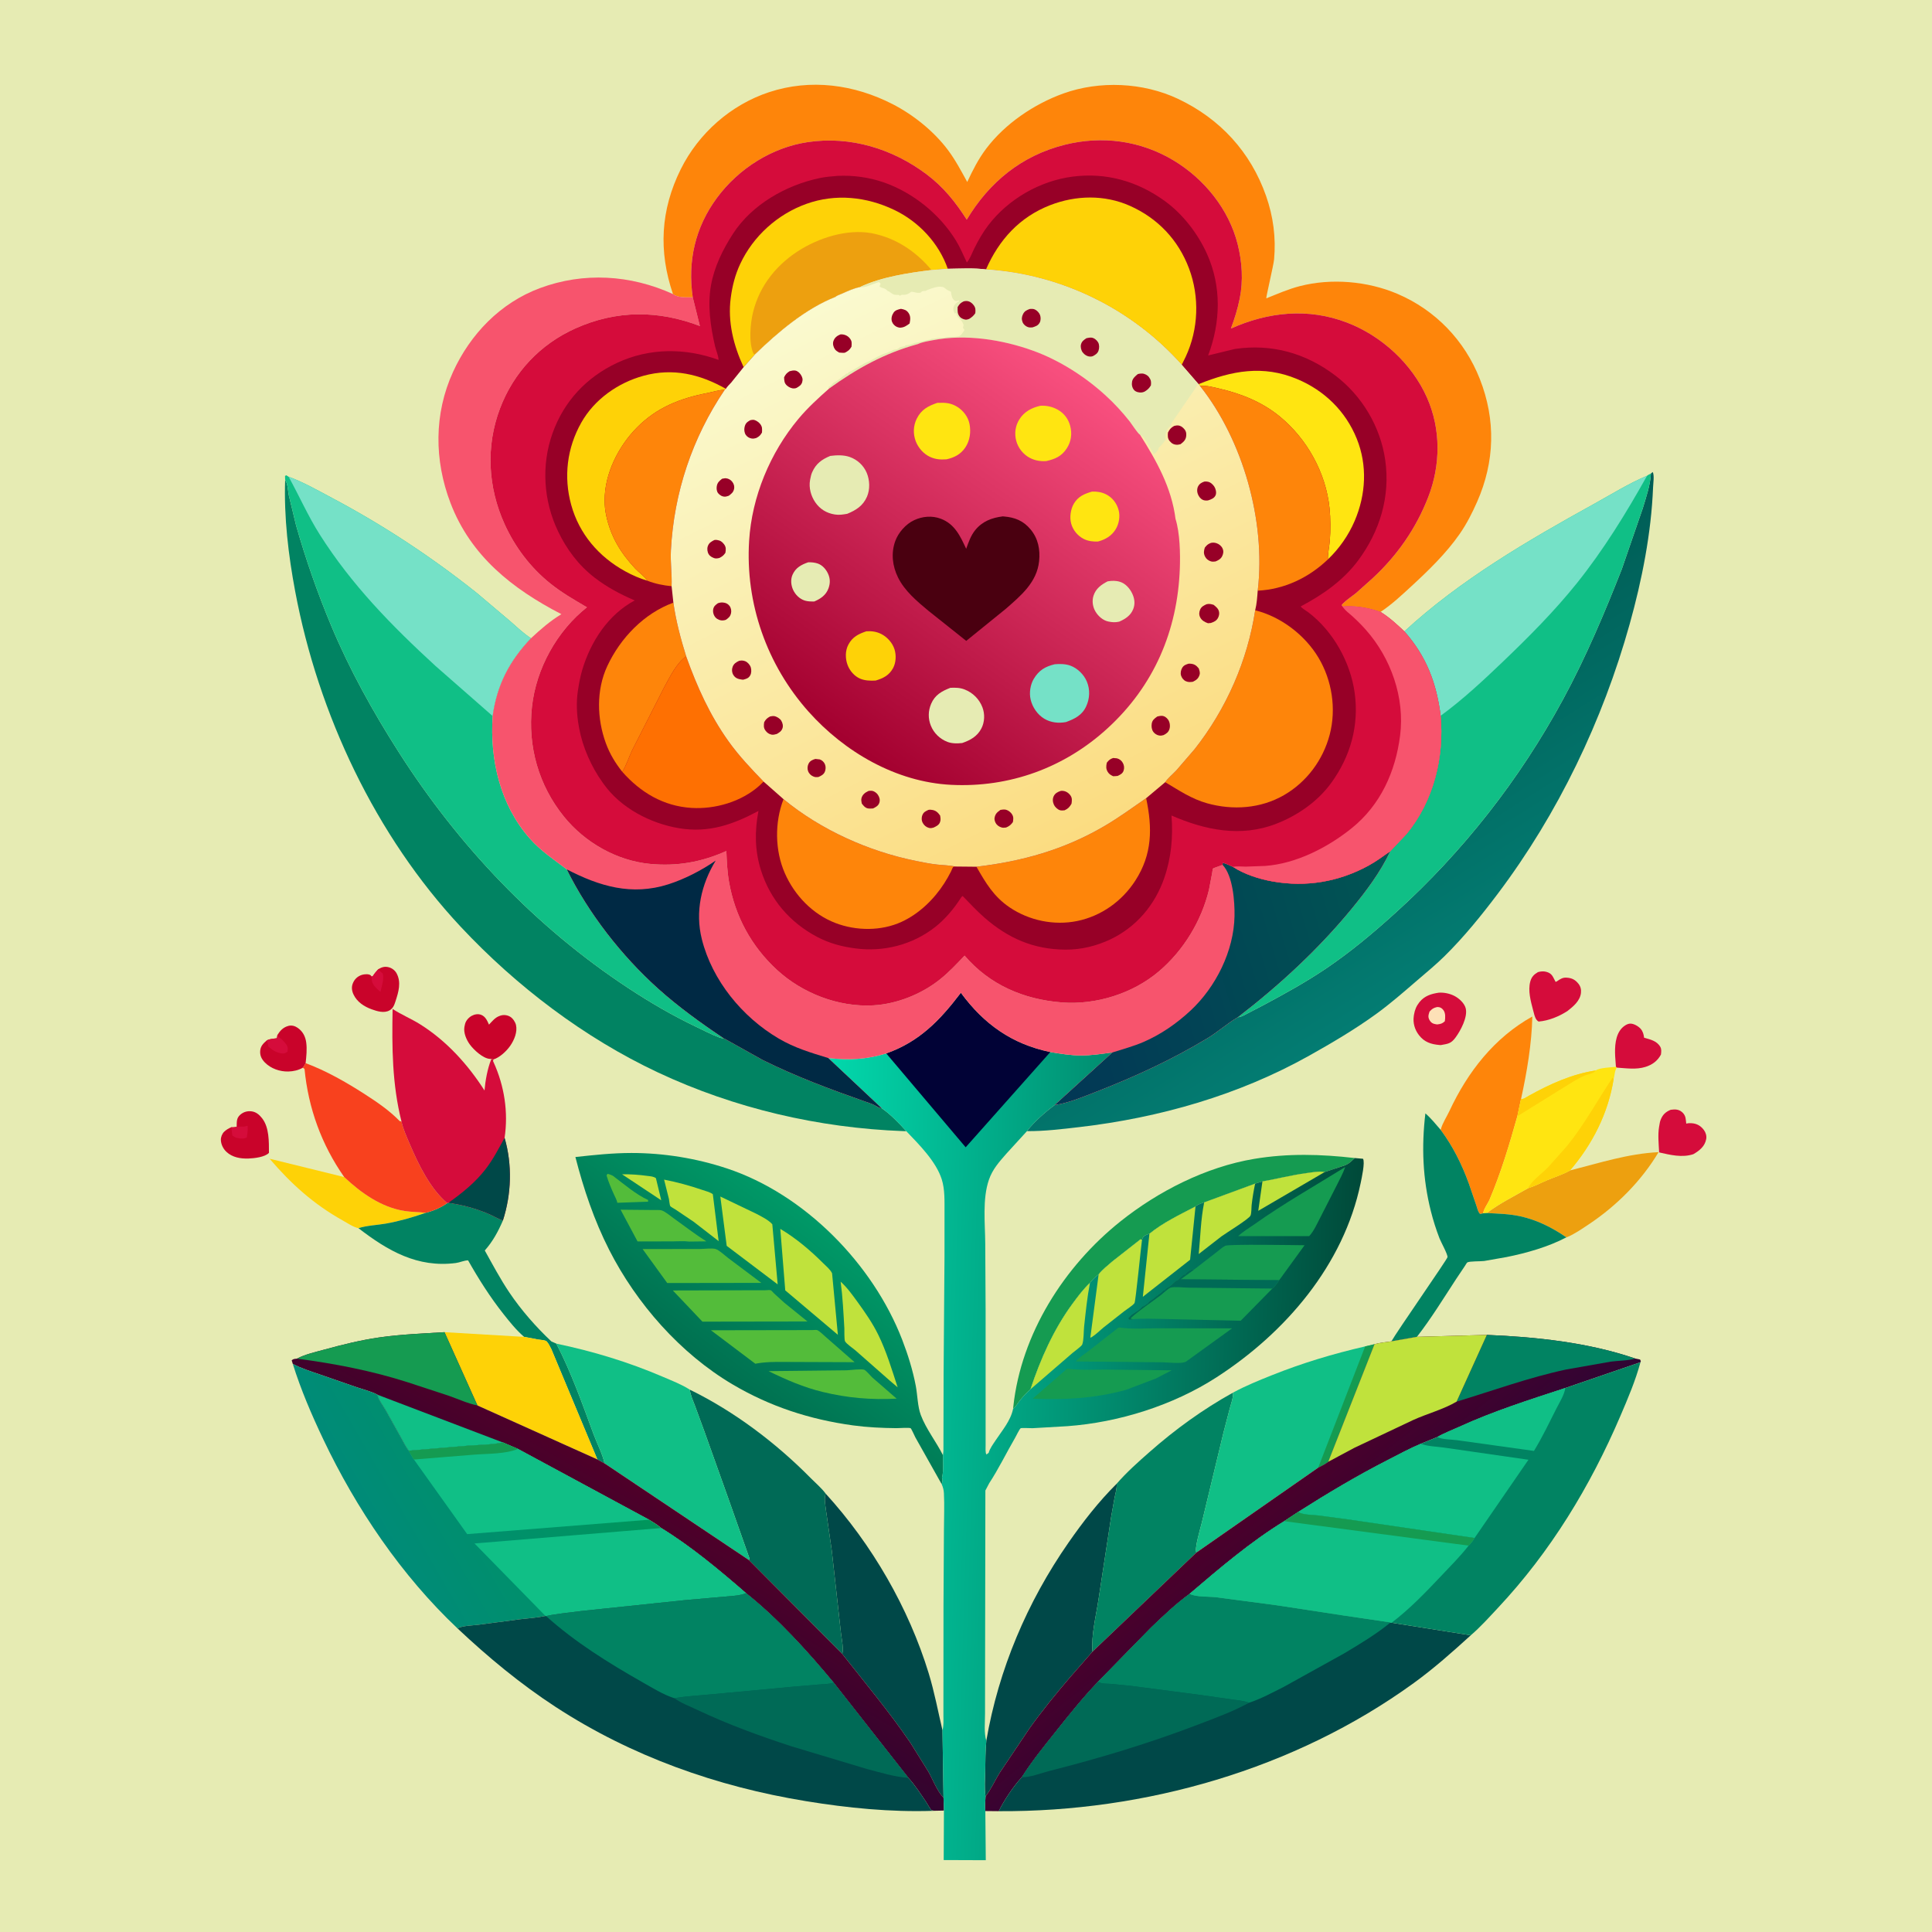 <svg version="1.1" xmlns="http://www.w3.org/2000/svg" style="display: block;" viewBox="0 0 2048 2048" width="1024" height="1024">
<defs>
	<linearGradient id="Gradient1" gradientUnits="userSpaceOnUse" x1="706.847" y1="1591.38" x2="636.365" y2="1713.53">
		<stop class="stop0" offset="0" stop-opacity="1" stop-color="rgb(79,0,41)"/>
		<stop class="stop1" offset="1" stop-opacity="1" stop-color="rgb(50,4,47)"/>
	</linearGradient>
	<linearGradient id="Gradient2" gradientUnits="userSpaceOnUse" x1="1326.66" y1="1601.64" x2="1403.9" y2="1700.31">
		<stop class="stop0" offset="0" stop-opacity="1" stop-color="rgb(74,0,43)"/>
		<stop class="stop1" offset="1" stop-opacity="1" stop-color="rgb(48,5,52)"/>
	</linearGradient>
	<linearGradient id="Gradient3" gradientUnits="userSpaceOnUse" x1="1360.57" y1="759.16" x2="1529.36" y2="1028.8">
		<stop class="stop0" offset="0" stop-opacity="1" stop-color="rgb(0,93,86)"/>
		<stop class="stop1" offset="1" stop-opacity="1" stop-color="rgb(3,124,114)"/>
	</linearGradient>
	<linearGradient id="Gradient4" gradientUnits="userSpaceOnUse" x1="616.406" y1="1480.57" x2="390.938" y2="1611.15">
		<stop class="stop0" offset="0" stop-opacity="1" stop-color="rgb(0,150,91)"/>
		<stop class="stop1" offset="1" stop-opacity="1" stop-color="rgb(0,139,120)"/>
	</linearGradient>
	<linearGradient id="Gradient5" gradientUnits="userSpaceOnUse" x1="760.315" y1="1457.24" x2="876.846" y2="1301.89">
		<stop class="stop0" offset="0" stop-opacity="1" stop-color="rgb(0,112,80)"/>
		<stop class="stop1" offset="1" stop-opacity="1" stop-color="rgb(0,153,103)"/>
	</linearGradient>
	<linearGradient id="Gradient6" gradientUnits="userSpaceOnUse" x1="1434.83" y1="1554.44" x2="865.887" y2="1536.44">
		<stop class="stop0" offset="0" stop-opacity="1" stop-color="rgb(0,73,57)"/>
		<stop class="stop1" offset="1" stop-opacity="1" stop-color="rgb(2,216,172)"/>
	</linearGradient>
	<linearGradient id="Gradient7" gradientUnits="userSpaceOnUse" x1="1098.35" y1="1077.3" x2="1483.05" y2="963.014">
		<stop class="stop0" offset="0" stop-opacity="1" stop-color="rgb(2,55,85)"/>
		<stop class="stop1" offset="1" stop-opacity="1" stop-color="rgb(1,85,84)"/>
	</linearGradient>
	<linearGradient id="Gradient8" gradientUnits="userSpaceOnUse" x1="1163" y1="879.043" x2="882.224" y2="315.379">
		<stop class="stop0" offset="0" stop-opacity="1" stop-color="rgb(251,220,129)"/>
		<stop class="stop1" offset="1" stop-opacity="1" stop-color="rgb(250,250,207)"/>
	</linearGradient>
	<linearGradient id="Gradient9" gradientUnits="userSpaceOnUse" x1="887.827" y1="784.346" x2="1155.45" y2="405.504">
		<stop class="stop0" offset="0" stop-opacity="1" stop-color="rgb(163,0,47)"/>
		<stop class="stop1" offset="1" stop-opacity="1" stop-color="rgb(249,80,127)"/>
	</linearGradient>
</defs>
<path transform="translate(0,0)" fill="rgb(230,235,179)" d="M -0 -0 L 2048 0 L 2048 2048 L -0 2048 L -0 -0 z"/>
<path transform="translate(0,0)" fill="rgb(213,12,59)" d="M 1712.95 1130.89 L 1712.15 1119.76 C 1711.64 1109.83 1712.1 1097.03 1719.58 1089.5 C 1721.65 1087.4 1724.96 1085.23 1728 1085.08 C 1731.75 1084.9 1736.74 1087.83 1739.13 1090.54 C 1741.58 1093.34 1742.35 1096.45 1742.82 1100.04 C 1749.29 1101.87 1756.25 1103.3 1759.91 1109.58 C 1761.45 1112.22 1761.02 1114.96 1760.68 1117.86 C 1757.07 1124.63 1751.53 1128.69 1744.22 1130.97 C 1734.36 1134.05 1723.97 1132.37 1713.88 1131.73 L 1712.95 1130.89 z"/>
<path transform="translate(0,0)" fill="rgb(201,3,42)" d="M 400.964 1027.41 C 404.673 1025.23 407.678 1024.22 412 1025.3 C 415.375 1026.14 418.653 1028.58 420.326 1031.63 C 425.601 1041.24 422.428 1051.59 419.29 1061.26 C 417.994 1065.25 416.751 1068.91 412.869 1071.08 C 407.107 1074.3 399.726 1071.97 393.965 1069.89 C 386.016 1067.02 378.497 1062.13 374.779 1054.27 C 372.935 1050.37 372.398 1046.38 374.035 1042.33 C 375.806 1037.94 379.089 1034.85 383.625 1033.4 C 385.993 1032.64 391.038 1032.15 393.075 1033.97 L 393.976 1035.14 L 395.12 1034.82 C 396.855 1032.07 398.766 1029.8 400.964 1027.41 z"/>
<path transform="translate(0,0)" fill="rgb(213,12,59)" d="M 400.964 1027.41 L 401.809 1028.41 C 403.032 1029.8 404.343 1030.89 405.766 1032.05 C 407.383 1037.83 404.552 1045.68 403.303 1051.49 C 398.939 1047.43 394.157 1043.96 393.949 1037.53 L 393.976 1035.14 L 395.12 1034.82 C 396.855 1032.07 398.766 1029.8 400.964 1027.41 z"/>
<path transform="translate(0,0)" fill="rgb(201,3,42)" d="M 294.085 1097.06 C 297.044 1092.39 300.246 1088.96 305.771 1087.48 C 309.177 1086.58 312.654 1087.53 315.5 1089.51 C 320.912 1093.27 323.708 1098.57 324.599 1105.02 C 325.58 1112.12 324.751 1119.88 323.972 1126.97 C 323.049 1128.9 322.421 1130.17 320.985 1131.79 C 316.439 1134.52 310.876 1135.72 305.609 1135.84 C 296.672 1136.04 287.236 1132.81 280.871 1126.37 C 277.395 1122.86 275.44 1119.01 275.819 1113.99 C 276.203 1108.91 279.009 1106.18 282.647 1102.96 C 286.311 1100.99 289.53 1101.25 293.5 1100.56 L 294.085 1097.06 z"/>
<path transform="translate(0,0)" fill="rgb(213,12,59)" d="M 294.085 1097.06 L 294.605 1098.23 C 295.552 1099.96 296.081 1099.88 297.565 1100.88 C 299.891 1102.44 304.542 1107.84 304.987 1110.5 C 305.2 1111.77 304.866 1113.66 304.735 1114.89 C 302.411 1116.47 300.977 1117.1 298.081 1116.6 C 292.782 1115.68 288.262 1112.98 284.5 1109.28 C 284.072 1106.97 283.91 1104.98 282.647 1102.96 C 286.311 1100.99 289.53 1101.25 293.5 1100.56 L 294.085 1097.06 z"/>
<path transform="translate(0,0)" fill="rgb(213,12,59)" d="M 1770.79 1176.5 L 1771.66 1176.35 C 1775.7 1175.74 1779.57 1175.98 1782.84 1178.71 C 1785.65 1181.06 1786.81 1183.88 1787.09 1187.43 L 1787.5 1191.09 C 1789.51 1190.57 1791.31 1190.49 1793.38 1190.66 C 1798.9 1191.1 1802.9 1193.44 1806.24 1197.91 C 1808.2 1200.54 1809.25 1204.18 1808.66 1207.41 C 1807.24 1215.19 1801.51 1219.73 1795.02 1223.48 C 1783.07 1227.4 1770.64 1224.28 1758.75 1221.61 C 1758.32 1212.91 1757.25 1203.08 1758.69 1194.48 L 1758.97 1193 C 1759.28 1191.13 1759.52 1189.29 1760.19 1187.5 C 1762.31 1181.81 1765.31 1178.84 1770.79 1176.5 z"/>
<path transform="translate(0,0)" fill="rgb(201,3,42)" d="M 250.879 1194.52 C 251.064 1189.53 250.442 1185.42 254.582 1181.75 C 258.013 1178.71 262.112 1177.5 266.649 1178.07 C 271.505 1178.68 274.987 1181.72 277.912 1185.5 C 285.492 1195.29 285.058 1210.34 285.101 1222.08 C 280.887 1226.61 269.461 1227.86 263.461 1228.08 C 255.089 1228.38 246.318 1226.93 240.006 1220.99 C 236.626 1217.81 234.314 1213.17 234.136 1208.5 C 234.02 1205.44 235.394 1201.83 237.602 1199.7 C 239.881 1197.5 242.325 1196.18 245.182 1194.9 C 247.091 1195.19 248.972 1194.77 250.879 1194.52 z"/>
<path transform="translate(0,0)" fill="rgb(213,12,59)" d="M 250.879 1194.52 C 253.007 1194.32 254.947 1194.14 257.086 1194.3 C 258.97 1194.44 259.986 1193.86 261.75 1193.51 L 262.546 1193.5 C 262.795 1197.69 262.249 1201.6 261.672 1205.73 C 258.388 1207.46 254.293 1207.09 250.721 1206.05 C 248.99 1205.55 247.742 1204.83 246.329 1203.7 L 245.182 1194.9 C 247.091 1195.19 248.972 1194.77 250.879 1194.52 z"/>
<path transform="translate(0,0)" fill="rgb(201,3,42)" d="M 520.93 1122.52 L 519.13 1122.46 C 511.925 1121.91 502.109 1112.87 497.891 1107 C 494.351 1102.07 491.273 1094.91 492.277 1088.69 L 492.749 1086.5 L 492.97 1085.48 C 493.845 1081.93 496.812 1078.59 499.982 1076.84 C 502.966 1075.19 506.764 1074.51 510 1075.74 C 514.621 1077.51 516.452 1081.96 518.363 1086.16 C 521.674 1082.63 524.814 1078.6 529.5 1076.96 L 530.499 1076.6 C 533.974 1075.47 537.82 1075.96 540.94 1077.86 C 543.683 1079.53 546.24 1083.39 546.961 1086.5 C 548.686 1093.93 545.08 1102.49 540.918 1108.5 C 536.956 1114.22 529.685 1121.09 522.964 1123.08 L 520.93 1122.52 z"/>
<path transform="translate(0,0)" fill="rgb(213,12,59)" d="M 1630.26 1030.5 C 1633.04 1029.65 1636.32 1029.39 1639.15 1030.17 C 1645.63 1031.93 1646.13 1035.77 1649 1040.84 C 1650.55 1040.21 1649.97 1040.56 1651.18 1039.71 C 1654.11 1037.67 1656.66 1036.15 1660.37 1036.34 C 1666.03 1036.64 1669.64 1038.33 1673.24 1042.83 C 1675.52 1045.69 1676.33 1049.1 1675.87 1052.69 C 1674.81 1061.06 1667.8 1066.84 1661.6 1071.71 C 1652.54 1077.54 1641.78 1081.98 1631 1082.89 C 1629.94 1082.19 1629.73 1082.14 1628.82 1081.01 C 1626.93 1078.64 1625.96 1073.89 1625.2 1071.01 C 1622.68 1061.38 1619.5 1050.27 1622.18 1040.42 C 1623.51 1035.55 1626.01 1032.99 1630.26 1030.5 z"/>
<path transform="translate(0,0)" fill="rgb(213,12,59)" d="M 1525.23 1052.28 C 1530.87 1051.93 1537.02 1053.21 1542 1055.86 C 1546.81 1058.42 1552.44 1063.51 1553.75 1069 C 1555.96 1078.25 1548.27 1092.6 1542.8 1099.98 C 1538.06 1106.38 1534.86 1106.45 1527.28 1107.83 L 1525.83 1107.74 C 1517 1106.98 1509.99 1104.75 1504.29 1097.48 C 1499.66 1091.57 1497.57 1084.34 1498.69 1076.9 L 1498.92 1075.5 C 1499.72 1070.52 1501.48 1066.33 1504.65 1062.35 C 1509.96 1055.69 1517.16 1053.44 1525.23 1052.28 z"/>
<path transform="translate(0,0)" fill="rgb(253,225,183)" d="M 1523.34 1067.5 L 1524.5 1067.51 C 1526.99 1067.72 1528.47 1068.71 1529.99 1070.66 C 1532.52 1073.88 1532.11 1078.82 1531.58 1082.58 C 1528.85 1085.12 1527.15 1085.48 1523.5 1085.94 L 1521.67 1085.67 C 1518.94 1085.2 1517.06 1084.21 1515.59 1081.75 C 1513.38 1078.06 1514.2 1075.98 1515.36 1072.34 C 1518.02 1069.4 1519.47 1068.44 1523.34 1067.5 z"/>
<path transform="translate(0,0)" fill="rgb(254,210,7)" d="M 379.972 1301.91 C 374.573 1300.87 368.076 1296.39 363.298 1293.73 C 332.582 1276.6 308.415 1254.81 285.77 1228.28 L 364.89 1247.74 C 382.616 1264.48 404.062 1279.75 428.745 1283.68 C 436.178 1284.87 443.807 1284.69 451.268 1285.62 C 437.425 1290.45 423.387 1294.51 408.938 1297.07 C 399.705 1298.7 388.797 1299.02 379.972 1301.91 z"/>
<path transform="translate(0,0)" fill="rgb(237,160,15)" d="M 1664.3 1240.71 C 1695.66 1232.77 1725.53 1222.96 1758.19 1221.31 C 1740.05 1251.71 1713.81 1278.08 1684.41 1297.68 C 1677.18 1302.5 1669.05 1308.18 1660.99 1311.51 L 1660.43 1311.65 C 1645.59 1301.35 1629.25 1293.17 1611.5 1289.29 C 1599.96 1286.76 1587.83 1286.48 1576.06 1285.89 C 1589.48 1275.7 1605.27 1267.89 1619.88 1259.53 C 1626.77 1257.4 1633.35 1253.86 1640 1251.06 C 1648.05 1247.66 1656.69 1245 1664.3 1240.71 z"/>
<path transform="translate(0,0)" fill="rgb(1,131,98)" d="M 474.093 1275.35 L 475.275 1275.06 C 489.079 1276.85 503.344 1280.72 516.239 1286 C 521.98 1288.35 527.308 1291.58 533.071 1293.86 C 528.013 1305.57 522.395 1315.96 513.89 1325.57 C 522.258 1340.56 530.319 1355.81 539.913 1370.07 C 552.515 1388.8 568.05 1406.48 584.45 1421.95 L 589.768 1424.32 C 605.458 1454.52 617.296 1488.07 629.097 1520 C 632.924 1530.35 638.403 1540.59 640.94 1551.31 L 633.242 1547.04 L 584.468 1430.16 L 581.752 1425.04 C 581.315 1424.35 579.761 1422.08 579.167 1421.7 C 577.424 1420.58 572.996 1420.31 570.843 1420 L 555.6 1417.14 C 547.464 1410.21 540.568 1401.58 533.952 1393.24 C 519.701 1375.28 507.467 1355.96 496.181 1336.02 C 491.961 1336.07 487.465 1338.3 483.168 1338.85 C 442.449 1344.09 411.086 1325.88 379.972 1301.91 C 388.797 1299.02 399.705 1298.7 408.938 1297.07 C 423.387 1294.51 437.425 1290.45 451.268 1285.62 C 458.863 1283.79 467.788 1279.98 474.093 1275.35 z"/>
<path transform="translate(0,0)" fill="rgb(254,133,10)" d="M 1527.2 1197.72 L 1527.42 1196.85 C 1529.33 1190.06 1533.46 1184.13 1536.43 1177.77 C 1555.81 1136.28 1583.91 1100.07 1624.32 1077.54 C 1623.76 1106.18 1618.52 1136.86 1612.4 1164.84 L 1608.45 1183.25 C 1600.09 1213.02 1591.17 1242.98 1579.06 1271.48 C 1577.15 1275.99 1572.78 1281.42 1572.22 1286.14 L 1569 1286.87 C 1566.69 1284.71 1565.98 1280.81 1564.97 1277.84 L 1556.98 1254.5 C 1549.56 1234.13 1540.14 1215.17 1527.2 1197.72 z"/>
<path transform="translate(0,0)" fill="rgb(255,229,17)" d="M 1691.72 1134.69 C 1695.3 1131.84 1708.28 1131.39 1712.95 1130.89 L 1713.88 1131.73 C 1711.44 1135.27 1711.71 1139.72 1710.55 1143.77 C 1704.81 1180.04 1688.04 1212.96 1664.3 1240.71 C 1656.69 1245 1648.05 1247.66 1640 1251.06 C 1633.35 1253.86 1626.77 1257.4 1619.88 1259.53 C 1605.27 1267.89 1589.48 1275.7 1576.06 1285.89 L 1572.22 1286.14 C 1572.78 1281.42 1577.15 1275.99 1579.06 1271.48 C 1591.17 1242.98 1600.09 1213.02 1608.45 1183.25 L 1612.4 1164.84 C 1614.35 1165.75 1618.75 1162.59 1620.64 1161.54 C 1642.98 1149.14 1666.22 1138.56 1691.72 1134.69 z"/>
<path transform="translate(0,0)" fill="rgb(254,210,7)" d="M 1612.4 1164.84 C 1614.35 1165.75 1618.75 1162.59 1620.64 1161.54 C 1642.98 1149.14 1666.22 1138.56 1691.72 1134.69 C 1688.92 1138.13 1684.3 1138.41 1680.21 1140.01 C 1676.01 1141.64 1672.03 1144.03 1668.12 1146.24 L 1608.45 1183.25 L 1612.4 1164.84 z"/>
<path transform="translate(0,0)" fill="rgb(254,210,7)" d="M 1619.88 1259.53 C 1623.12 1252.06 1634.89 1243.7 1640.88 1237.52 L 1661.2 1214.68 C 1679.59 1192.04 1693.18 1166.55 1709.34 1142.5 L 1710.55 1143.77 C 1704.81 1180.04 1688.04 1212.96 1664.3 1240.71 C 1656.69 1245 1648.05 1247.66 1640 1251.06 C 1633.35 1253.86 1626.77 1257.4 1619.88 1259.53 z"/>
<path transform="translate(0,0)" fill="rgb(254,210,7)" d="M 471.192 1412.16 L 555.6 1417.14 L 570.843 1420 C 572.996 1420.31 577.424 1420.58 579.167 1421.7 C 579.761 1422.08 581.315 1424.35 581.752 1425.04 L 584.468 1430.16 L 633.242 1547.04 L 506.122 1489.84 L 471.192 1412.16 z"/>
<path transform="translate(0,0)" fill="rgb(21,155,81)" d="M 1073.92 1493.38 L 1074.16 1490.99 C 1082.45 1414.03 1127.87 1342.48 1187.74 1294.71 C 1227.92 1262.65 1278.47 1236.99 1329.5 1228.45 C 1365.32 1222.46 1400.23 1223.45 1436.14 1227.58 C 1431.05 1232.47 1428.56 1234.83 1421.61 1236.65 L 1404.3 1242.37 C 1397.84 1241.35 1391.21 1242.71 1384.8 1243.56 C 1369.1 1245.65 1353.81 1249.63 1338.24 1252.36 L 1330.48 1254.7 L 1276.49 1274.59 C 1273.22 1275.7 1269.98 1276.63 1267.29 1278.9 C 1250.84 1287.45 1232.77 1296.05 1218.42 1307.83 C 1215.82 1308.6 1212.41 1309.77 1211.15 1312.5 L 1210.59 1314.19 L 1208.95 1313.74 L 1179.03 1337.23 C 1174.17 1341.44 1168.55 1345.85 1164.59 1350.91 C 1161.25 1353.41 1158.72 1355.67 1156.16 1358.95 L 1155.38 1359.92 C 1148.44 1366.4 1142.61 1374.26 1136.99 1381.89 C 1116.98 1409.07 1102.95 1440.77 1092.36 1472.7 C 1088 1476.53 1084.3 1480.51 1080.72 1485.08 C 1078.48 1487.94 1076.84 1491.13 1073.92 1493.38 z"/>
<path transform="translate(0,0)" fill="rgb(1,131,98)" d="M 1474.94 1421.88 C 1480.8 1411.41 1534.13 1334.95 1534.41 1332.66 C 1534.76 1329.72 1527.37 1316.42 1525.98 1312.81 C 1522.36 1303.46 1519.24 1293.63 1516.79 1283.91 C 1508.11 1249.43 1506.77 1215.45 1510.97 1180.23 C 1516.95 1185.38 1522.01 1191.78 1527.2 1197.72 C 1540.14 1215.17 1549.56 1234.13 1556.98 1254.5 L 1564.97 1277.84 C 1565.98 1280.81 1566.69 1284.71 1569 1286.87 L 1572.22 1286.14 L 1576.06 1285.89 C 1587.83 1286.48 1599.96 1286.76 1611.5 1289.29 C 1629.25 1293.17 1645.59 1301.35 1660.43 1311.65 C 1641.18 1321.75 1618.18 1328.28 1596.91 1332.55 L 1573.26 1336.7 C 1569.58 1337.18 1557.93 1336.82 1555.43 1338.2 C 1554.91 1338.48 1553.03 1341.7 1552.67 1342.24 L 1543.43 1356.02 C 1530 1376.57 1517.07 1397.73 1501.99 1417.11 L 1474.94 1421.88 z"/>
<path transform="translate(0,0)" fill="rgb(248,65,30)" d="M 323.972 1126.97 C 345.548 1134.97 366.994 1147.2 386.339 1159.65 C 399.489 1168.11 412.789 1177.13 423.71 1188.43 L 425.584 1188.83 C 427.402 1197.18 431.061 1205 434.395 1212.84 C 443.443 1234.11 456.067 1260.2 474.093 1275.35 C 467.788 1279.98 458.863 1283.79 451.268 1285.62 C 443.807 1284.69 436.178 1284.87 428.745 1283.68 C 404.062 1279.75 382.616 1264.48 364.89 1247.74 C 340.86 1213.45 326.835 1174.78 322.805 1133.11 L 320.985 1131.79 C 322.421 1130.17 323.049 1128.9 323.972 1126.97 z"/>
<path transform="translate(0,0)" fill="rgb(0,72,72)" d="M 875.258 1583.32 C 924.199 1636.97 963.243 1704.37 984.461 1773.78 C 990.609 1793.89 994.262 1813.82 999.058 1834.14 L 1000.17 1905.57 C 993.279 1898.5 989.046 1886.72 984.143 1878.08 L 965.274 1847.73 C 942.87 1814.75 917.311 1784.31 892.684 1753.05 C 894.733 1749.04 891.834 1735.33 891.363 1730.35 L 881.719 1643.71 L 875.528 1600.65 C 874.915 1595.26 873.403 1588.52 875.258 1583.32 z"/>
<path transform="translate(0,0)" fill="rgb(0,72,72)" d="M 1183.75 1572.79 C 1184.02 1578.04 1182.52 1582.45 1181.53 1587.51 L 1177.8 1608.34 L 1164.38 1696.01 C 1161.79 1713.15 1156.63 1733.48 1158.08 1750.79 L 1134.34 1777.94 C 1119.32 1795.43 1104.43 1813.78 1091.04 1832.54 L 1059.56 1879.44 C 1054.67 1887.35 1050.44 1897.01 1044.71 1904.22 C 1043.36 1895.77 1044.17 1886.2 1044.37 1877.61 C 1044.61 1866.92 1044.43 1855.92 1045.54 1845.3 C 1058.5 1769.74 1088.85 1698.22 1132.59 1635.34 C 1148 1613.19 1164.56 1591.83 1183.75 1572.79 z"/>
<path transform="translate(0,0)" fill="rgb(1,131,98)" d="M 1307.14 1476.18 C 1307.21 1482.27 1305.07 1487.6 1303.51 1493.41 L 1296.97 1518.5 L 1273.92 1614.31 C 1272.56 1619.78 1266.01 1641.58 1268.2 1645.77 L 1158.08 1750.79 C 1156.63 1733.48 1161.79 1713.15 1164.38 1696.01 L 1177.8 1608.34 L 1181.53 1587.51 C 1182.52 1582.45 1184.02 1578.04 1183.75 1572.79 C 1194.11 1560.81 1206.27 1550.01 1218.14 1539.55 C 1245.68 1515.27 1274.99 1493.99 1307.14 1476.18 z"/>
<path transform="translate(0,0)" fill="rgb(213,12,59)" d="M 425.584 1188.83 C 415.642 1149.17 415.419 1110.05 416.175 1069.52 C 425.29 1075.55 435.783 1079.82 445.129 1085.66 C 473.144 1103.17 495.942 1128.32 513.603 1155.96 C 514.42 1145.85 516.786 1132.64 520.588 1123.32 L 520.93 1122.52 L 522.964 1123.08 C 522.682 1125.5 522.469 1124.4 523.295 1126.21 C 534.675 1151.25 538.952 1179.01 534.885 1206.13 C 543.133 1234.71 542.174 1265.67 533.071 1293.86 C 527.308 1291.58 521.98 1288.35 516.239 1286 C 503.344 1280.72 489.079 1276.85 475.275 1275.06 L 474.093 1275.35 C 456.067 1260.2 443.443 1234.11 434.395 1212.84 C 431.061 1205 427.402 1197.18 425.584 1188.83 z"/>
<path transform="translate(0,0)" fill="rgb(0,72,72)" d="M 534.885 1206.13 C 543.133 1234.71 542.174 1265.67 533.071 1293.86 C 527.308 1291.58 521.98 1288.35 516.239 1286 C 503.344 1280.72 489.079 1276.85 475.275 1275.06 C 489.786 1264.82 503.759 1253.57 514.681 1239.44 C 522.676 1229.09 528.631 1217.55 534.885 1206.13 z"/>
<path transform="translate(0,0)" fill="rgb(0,106,86)" d="M 731.211 1473.08 C 778.493 1496.18 822.641 1529.6 859.474 1566.93 C 864.574 1572.1 870.98 1577.5 875.258 1583.32 C 873.403 1588.52 874.915 1595.26 875.528 1600.65 L 881.719 1643.71 L 891.363 1730.35 C 891.834 1735.33 894.733 1749.04 892.684 1753.05 L 793.856 1653.69 C 794.775 1652.12 794.739 1652.89 794.265 1651.38 L 772.64 1590.07 L 746.65 1517.28 L 736.698 1490.17 C 734.583 1484.58 731.966 1479.06 731.211 1473.08 z"/>
<path transform="translate(0,0)" fill="rgb(16,191,134)" d="M 589.768 1424.32 C 628.431 1432.36 666.437 1443.9 702.75 1459.5 C 712.128 1463.53 722.624 1467.57 731.211 1473.08 C 731.966 1479.06 734.583 1484.58 736.698 1490.17 L 746.65 1517.28 L 772.64 1590.07 L 794.265 1651.38 C 794.739 1652.89 794.775 1652.12 793.856 1653.69 L 640.94 1551.31 C 638.403 1540.59 632.924 1530.35 629.097 1520 C 617.296 1488.07 605.458 1454.52 589.768 1424.32 z"/>
<path transform="translate(0,0)" fill="rgb(16,191,134)" d="M 1457.04 1424.9 L 1407.97 1549.58 C 1404.6 1552.12 1401.12 1553.89 1397.35 1555.76 L 1268.2 1645.77 C 1266.01 1641.58 1272.56 1619.78 1273.92 1614.31 L 1296.97 1518.5 L 1303.51 1493.41 C 1305.07 1487.6 1307.21 1482.27 1307.14 1476.18 C 1320.23 1469.05 1334.5 1463.28 1348.33 1457.75 C 1380.83 1444.76 1413.06 1435.1 1447.12 1427.24 L 1457.04 1424.9 z"/>
<path transform="translate(0,0)" fill="rgb(21,155,81)" d="M 1457.04 1424.9 L 1407.97 1549.58 C 1404.6 1552.12 1401.12 1553.89 1397.35 1555.76 L 1447.12 1427.24 L 1457.04 1424.9 z"/>
<path transform="translate(0,0)" fill="url(#Gradient1)" d="M 314.826 1440.21 C 322.887 1435.78 334.448 1433.2 343.383 1430.74 C 362.661 1425.45 382.228 1420.58 402.035 1417.73 C 425.045 1414.43 448.03 1413.6 471.192 1412.16 L 506.122 1489.84 L 633.242 1547.04 L 640.94 1551.31 L 793.856 1653.69 L 892.684 1753.05 C 917.311 1784.31 942.87 1814.75 965.274 1847.73 L 984.143 1878.08 C 989.046 1886.72 993.279 1898.5 1000.17 1905.57 L 1000.62 1919.28 L 990.764 1919.49 C 989.676 1919.27 988.496 1919.33 987.5 1918.84 C 986.424 1918.31 982.52 1911.29 981.57 1909.9 C 975.714 1901.3 969.906 1892.3 962.916 1884.59 L 883.753 1783.75 C 855.769 1750.07 825.17 1716.2 790.858 1688.82 C 762.667 1664.39 732.717 1639.28 700.914 1619.78 C 697.051 1616.32 692.434 1613.73 688.053 1610.97 L 549.018 1535.92 L 533.192 1529.13 C 521.533 1531.51 508.604 1531.59 496.698 1532.45 L 433.27 1537.82 C 430.096 1533.7 427.604 1528.41 425.024 1523.88 L 408.923 1495 C 406.267 1490.27 400.987 1483.66 400.141 1478.46 C 393.577 1474.96 385.375 1473.02 378.317 1470.61 L 339 1456.98 C 329.261 1453.63 319.499 1450.63 310.367 1445.78 L 309.209 1442 C 311.053 1440.3 312.42 1440.54 314.826 1440.21 z"/>
<path transform="translate(0,0)" fill="rgb(16,191,134)" d="M 400.141 1478.46 L 533.192 1529.13 C 521.533 1531.51 508.604 1531.59 496.698 1532.45 L 433.27 1537.82 C 430.096 1533.7 427.604 1528.41 425.024 1523.88 L 408.923 1495 C 406.267 1490.27 400.987 1483.66 400.141 1478.46 z"/>
<path transform="translate(0,0)" fill="rgb(21,155,81)" d="M 314.826 1440.21 C 322.887 1435.78 334.448 1433.2 343.383 1430.74 C 362.661 1425.45 382.228 1420.58 402.035 1417.73 C 425.045 1414.43 448.03 1413.6 471.192 1412.16 L 506.122 1489.84 C 496.079 1487.86 485.784 1483.1 476.101 1479.7 L 432.332 1465.32 C 394.166 1453.06 354.488 1445.44 314.826 1440.21 z"/>
<path transform="translate(0,0)" fill="url(#Gradient2)" d="M 1576.13 1415.05 C 1628.38 1417.19 1683.69 1423.04 1733.41 1440.12 L 1738.5 1441.11 L 1739.35 1442.86 L 1738.95 1444.02 L 1659.29 1471.35 C 1621.23 1483.84 1583.09 1495.88 1546.61 1512.6 C 1539.11 1516.04 1530.76 1519.11 1523.69 1523.26 L 1506.21 1530.41 C 1494.31 1535.35 1482.93 1541.63 1471.45 1547.49 C 1438.62 1564.23 1407.13 1583.05 1376.03 1602.81 L 1361.33 1612.52 C 1325.84 1634.21 1292.56 1662.6 1260.97 1689.58 C 1246.49 1700.02 1233.13 1712.93 1220.18 1725.22 L 1163.91 1782.77 C 1147.73 1799.71 1133.21 1817.92 1118.63 1836.23 C 1106.44 1851.53 1093.66 1867.3 1083.21 1883.85 C 1074.4 1893.34 1064.42 1908.28 1058.7 1919.92 L 1044.49 1919.78 C 1044.01 1914.54 1044.37 1909.45 1044.71 1904.22 C 1050.44 1897.01 1054.67 1887.35 1059.56 1879.44 L 1091.04 1832.54 C 1104.43 1813.78 1119.32 1795.43 1134.34 1777.94 L 1158.08 1750.79 L 1268.2 1645.77 L 1397.35 1555.76 C 1401.12 1553.89 1404.6 1552.12 1407.97 1549.58 L 1457.04 1424.9 C 1462.71 1423.3 1469.1 1422.75 1474.94 1421.88 L 1501.99 1417.11 L 1576.13 1415.05 z"/>
<path transform="translate(0,0)" fill="rgb(1,131,98)" d="M 1576.13 1415.05 C 1628.38 1417.19 1683.69 1423.04 1733.41 1440.12 C 1725.09 1442.53 1716.06 1442.23 1707.48 1443.39 L 1660.32 1451.7 C 1620.56 1460.2 1582.86 1474.05 1544.06 1485.79 L 1576.13 1415.05 z"/>
<path transform="translate(0,0)" fill="rgb(192,226,60)" d="M 1501.99 1417.11 L 1576.13 1415.05 L 1544.06 1485.79 C 1530.19 1494.02 1512.73 1498.57 1497.85 1505.35 L 1435.79 1534.69 L 1407.97 1549.58 L 1457.04 1424.9 C 1462.71 1423.3 1469.1 1422.75 1474.94 1421.88 L 1501.99 1417.11 z"/>
<path transform="translate(0,0)" fill="rgb(1,131,98)" d="M 302.263 508.635 L 303.133 510.286 C 305.248 514.48 305.232 520.671 306.214 525.323 L 313.827 556.801 C 324.119 593.033 336.649 628.798 351.197 663.537 C 370.771 710.276 395.454 754.649 422.682 797.303 C 485.991 896.483 567.705 982.71 666.129 1047.5 C 689.363 1062.79 712.592 1076.35 737.72 1088.37 C 745.799 1092.23 753.909 1096.52 762.301 1099.67 C 764.08 1100.33 765.07 1100.59 766.993 1100.52 L 768.47 1101.23 L 808.673 1123.7 C 843.933 1141.18 879.651 1154.5 916.704 1167.52 C 920.039 1168.69 923.43 1169.72 926.612 1171.28 C 928.925 1172.41 931.948 1174.68 934.523 1174.69 C 943.789 1180.99 953.183 1190.73 960.704 1199.1 L 957.599 1199.03 C 867.872 1195.71 778.585 1174.97 697.222 1136.73 C 619.221 1100.07 547.239 1045.32 488.503 982.554 C 397.971 885.811 337.349 756.816 312.971 627.208 C 305.631 588.182 300.927 548.38 302.263 508.635 z"/>
<path transform="translate(0,0)" fill="url(#Gradient3)" d="M 1750.04 501.974 L 1751.94 500.363 C 1753.84 503.746 1752.47 512.538 1752.31 516.731 C 1750.4 565.192 1740.55 614.927 1727.51 661.599 C 1698.96 763.807 1651.65 862.528 1587.74 947.355 C 1570.36 970.417 1551.8 993.348 1531.21 1013.63 C 1522.11 1022.59 1512.23 1030.68 1502.56 1039.01 C 1488.2 1051.37 1473.94 1063.88 1458.59 1075.01 C 1436.23 1091.2 1412.05 1105.44 1388 1118.93 C 1313.27 1160.86 1229.03 1184.89 1144.22 1194.76 C 1125.92 1196.89 1107.06 1199.2 1088.63 1199.04 C 1095.72 1189.62 1108.37 1178.43 1118.04 1171.38 C 1132.97 1169.12 1148.71 1162.47 1162.75 1156.99 C 1203.22 1141.2 1242.45 1123.14 1279.7 1100.68 C 1290.62 1094.1 1300.22 1085.44 1310.97 1078.97 L 1312.14 1078.28 C 1315.72 1078.23 1319.26 1075.9 1322.35 1074.31 L 1338.83 1065.75 C 1361.62 1053.57 1384.22 1041.13 1405.67 1026.66 C 1431.76 1009.06 1456.24 988.495 1479.55 967.388 C 1550.94 902.736 1610.86 826.239 1656.78 741.585 C 1680.96 697.01 1700.6 650.513 1719.15 603.379 L 1741.33 539.066 C 1744.84 527.477 1749.44 514.079 1750.04 501.974 z"/>
<path transform="translate(0,0)" fill="rgb(16,191,134)" d="M 1745.96 504.317 C 1747.02 503.326 1748.75 502.662 1750.04 501.974 C 1749.44 514.079 1744.84 527.477 1741.33 539.066 L 1719.15 603.379 C 1700.6 650.513 1680.96 697.01 1656.78 741.585 C 1610.86 826.239 1550.94 902.736 1479.55 967.388 C 1456.24 988.495 1431.76 1009.06 1405.67 1026.66 C 1384.22 1041.13 1361.62 1053.57 1338.83 1065.75 L 1322.35 1074.31 C 1319.26 1075.9 1315.72 1078.23 1312.14 1078.28 C 1356 1044.53 1397.17 1006.59 1432.38 963.795 C 1447.92 944.909 1463.22 924.65 1473.67 902.405 L 1490.95 884.128 C 1519.66 849.43 1531.1 802.985 1527.14 758.745 C 1522.75 724.036 1512.06 695.75 1488.69 669.312 C 1547.71 614.866 1619.4 573.021 1689.36 534.385 C 1707.86 524.167 1726.47 512.506 1745.96 504.317 z"/>
<path transform="translate(0,0)" fill="rgb(117,225,199)" d="M 1488.69 669.312 C 1547.71 614.866 1619.4 573.021 1689.36 534.385 C 1707.86 524.167 1726.47 512.506 1745.96 504.317 C 1723.88 543.813 1699.74 583.078 1671.39 618.398 C 1647.72 647.892 1620.89 674.849 1593.61 700.964 C 1572.84 720.844 1550.39 741.816 1527.14 758.745 C 1522.75 724.036 1512.06 695.75 1488.69 669.312 z"/>
<path transform="translate(0,0)" fill="url(#Gradient4)" d="M 310.367 1445.78 C 319.499 1450.63 329.261 1453.63 339 1456.98 L 378.317 1470.61 C 385.375 1473.02 393.577 1474.96 400.141 1478.46 C 400.987 1483.66 406.267 1490.27 408.923 1495 L 425.024 1523.88 C 427.604 1528.41 430.096 1533.7 433.27 1537.82 L 496.698 1532.45 C 508.604 1531.59 521.533 1531.51 533.192 1529.13 L 549.018 1535.92 L 688.053 1610.97 C 692.434 1613.73 697.051 1616.32 700.914 1619.78 C 732.717 1639.28 762.667 1664.39 790.858 1688.82 C 784.371 1691.61 775.729 1691.82 768.694 1692.51 L 726.917 1696.16 L 617.5 1707.63 C 604.666 1709.34 591.507 1710.44 578.833 1713.07 L 578.221 1712.98 C 569.57 1714.87 560.43 1715.34 551.635 1716.43 L 507.25 1722.29 C 501.313 1723.06 489.957 1723.21 485.04 1726.23 C 425.526 1670.06 377.62 1599.24 342.632 1525.6 C 330.342 1499.74 318.924 1473.14 310.367 1445.78 z"/>
<path transform="translate(0,0)" fill="rgb(16,191,134)" d="M 533.192 1529.13 L 549.018 1535.92 L 688.053 1610.97 L 495.224 1626.23 L 438.788 1547.15 C 436.665 1544.29 435.029 1540.92 433.27 1537.82 L 496.698 1532.45 C 508.604 1531.59 521.533 1531.51 533.192 1529.13 z"/>
<path transform="translate(0,0)" fill="rgb(21,155,81)" d="M 533.192 1529.13 L 549.018 1535.92 C 535.556 1541.52 516.599 1540.84 502 1542.04 L 438.788 1547.15 C 436.665 1544.29 435.029 1540.92 433.27 1537.82 L 496.698 1532.45 C 508.604 1531.59 521.533 1531.51 533.192 1529.13 z"/>
<path transform="translate(0,0)" fill="rgb(16,191,134)" d="M 578.221 1712.98 L 502.995 1636.13 L 700.914 1619.78 C 732.717 1639.28 762.667 1664.39 790.858 1688.82 C 784.371 1691.61 775.729 1691.82 768.694 1692.51 L 726.917 1696.16 L 617.5 1707.63 C 604.666 1709.34 591.507 1710.44 578.833 1713.07 L 578.221 1712.98 z"/>
<path transform="translate(0,0)" fill="rgb(16,191,134)" d="M 302.263 508.635 L 302.121 504.5 L 303.5 503.811 L 305.927 505.354 C 321.539 511.011 337.041 519.927 351.732 527.723 C 406.45 556.76 457.022 590.036 505.459 628.608 L 540.809 658.5 C 547.882 664.664 554.975 671.502 562.852 676.597 C 540.109 700.519 526.706 726.084 522.253 759.057 C 519.164 805.371 530.155 853.057 561.428 888.667 C 573.155 902.021 586.883 910.954 600.815 921.558 C 623.919 968.164 658.687 1012.84 697.412 1047.72 C 718.733 1066.93 743.186 1084.54 766.993 1100.52 C 765.07 1100.59 764.08 1100.33 762.301 1099.67 C 753.909 1096.52 745.799 1092.23 737.72 1088.37 C 712.592 1076.35 689.363 1062.79 666.129 1047.5 C 567.705 982.71 485.991 896.483 422.682 797.303 C 395.454 754.649 370.771 710.276 351.197 663.537 C 336.649 628.798 324.119 593.033 313.827 556.801 L 306.214 525.323 C 305.232 520.671 305.248 514.48 303.133 510.286 L 302.263 508.635 z"/>
<path transform="translate(0,0)" fill="rgb(117,225,199)" d="M 305.927 505.354 C 321.539 511.011 337.041 519.927 351.732 527.723 C 406.45 556.76 457.022 590.036 505.459 628.608 L 540.809 658.5 C 547.882 664.664 554.975 671.502 562.852 676.597 C 540.109 700.519 526.706 726.084 522.253 759.057 L 461.631 705.93 C 415.281 663.365 372.943 620.238 339.025 566.753 C 326.432 546.894 317.259 525.788 305.927 505.354 z"/>
<path transform="translate(0,0)" fill="rgb(0,72,72)" d="M 1163.91 1782.77 L 1220.18 1725.22 C 1233.13 1712.93 1246.49 1700.02 1260.97 1689.58 C 1268.26 1693.26 1281.06 1692.22 1289.52 1693.27 L 1353.88 1701.79 L 1423.51 1712.44 L 1473.99 1719.91 L 1475.15 1720.17 L 1559.07 1733.48 C 1539.52 1751.27 1520 1768.62 1498.57 1784.15 C 1372.34 1875.61 1213.8 1920.79 1058.7 1919.92 C 1064.42 1908.28 1074.4 1893.34 1083.21 1883.85 C 1093.66 1867.3 1106.44 1851.53 1118.63 1836.23 C 1133.21 1817.92 1147.73 1799.71 1163.91 1782.77 z"/>
<path transform="translate(0,0)" fill="rgb(0,106,86)" d="M 1083.21 1883.85 C 1093.66 1867.3 1106.44 1851.53 1118.63 1836.23 C 1133.21 1817.92 1147.73 1799.71 1163.91 1782.77 C 1167.96 1785.14 1173.42 1784.65 1178 1785.02 L 1199.67 1787.18 L 1273.54 1796.86 L 1303.32 1801.13 C 1310.25 1802.1 1317.58 1802.61 1324.21 1804.93 C 1307.04 1814.28 1288.31 1821.12 1270.06 1828.1 C 1218.44 1847.86 1165.78 1863.78 1112.21 1877.33 C 1104.03 1879.4 1091.29 1884.44 1083.21 1883.85 z"/>
<path transform="translate(0,0)" fill="rgb(1,131,98)" d="M 1163.91 1782.77 L 1220.18 1725.22 C 1233.13 1712.93 1246.49 1700.02 1260.97 1689.58 C 1268.26 1693.26 1281.06 1692.22 1289.52 1693.27 L 1353.88 1701.79 L 1423.51 1712.44 L 1473.99 1719.91 C 1458.92 1732.28 1441.79 1742.55 1425.08 1752.53 L 1360.42 1788.4 C 1348.8 1794.18 1336.54 1800.89 1324.21 1804.93 C 1317.58 1802.61 1310.25 1802.1 1303.32 1801.13 L 1273.54 1796.86 L 1199.67 1787.18 L 1178 1785.02 C 1173.42 1784.65 1167.96 1785.14 1163.91 1782.77 z"/>
<path transform="translate(0,0)" fill="rgb(0,72,72)" d="M 790.858 1688.82 C 825.17 1716.2 855.769 1750.07 883.753 1783.75 L 962.916 1884.59 C 969.906 1892.3 975.714 1901.3 981.57 1909.9 C 982.52 1911.29 986.424 1918.31 987.5 1918.84 C 988.496 1919.33 989.676 1919.27 990.764 1919.49 L 988.977 1919.56 C 943.955 1921.04 898.686 1916.55 854.311 1909.29 C 760.025 1893.89 669.431 1861.84 589.145 1809.52 C 551.674 1785.1 517.587 1756.83 485.04 1726.23 C 489.957 1723.21 501.313 1723.06 507.25 1722.29 L 551.635 1716.43 C 560.43 1715.34 569.57 1714.87 578.221 1712.98 L 578.833 1713.07 C 591.507 1710.44 604.666 1709.34 617.5 1707.63 L 726.917 1696.16 L 768.694 1692.51 C 775.729 1691.82 784.371 1691.61 790.858 1688.82 z"/>
<path transform="translate(0,0)" fill="rgb(0,106,86)" d="M 883.753 1783.75 L 962.916 1884.59 C 948.26 1883.66 933.157 1878.87 919 1875.22 L 838.5 1851.03 C 804.807 1839.98 771.361 1827.82 739.296 1812.61 C 731.01 1808.68 722.34 1805.51 714.802 1800.19 C 728.694 1797.82 742.963 1797.18 756.986 1795.79 L 840 1788.03 L 867.189 1785.71 C 872.806 1785.27 878.3 1785.37 883.753 1783.75 z"/>
<path transform="translate(0,0)" fill="rgb(1,131,98)" d="M 790.858 1688.82 C 825.17 1716.2 855.769 1750.07 883.753 1783.75 C 878.3 1785.37 872.806 1785.27 867.189 1785.71 L 840 1788.03 L 756.986 1795.79 C 742.963 1797.18 728.694 1797.82 714.802 1800.19 L 714.455 1800.07 C 702.852 1796.27 691.338 1789.08 680.75 1783.07 C 645.49 1763.08 608.962 1740.34 578.833 1713.07 C 591.507 1710.44 604.666 1709.34 617.5 1707.63 L 726.917 1696.16 L 768.694 1692.51 C 775.729 1691.82 784.371 1691.61 790.858 1688.82 z"/>
<path transform="translate(0,0)" fill="rgb(1,131,98)" d="M 1738.95 1444.02 C 1733.7 1463.57 1725.59 1482.5 1717.64 1501.08 C 1685.72 1575.62 1643.61 1644.98 1587.96 1704.33 C 1578.71 1714.19 1569.36 1724.71 1559.07 1733.48 L 1475.15 1720.17 L 1473.99 1719.91 L 1423.51 1712.44 L 1353.88 1701.79 L 1289.52 1693.27 C 1281.06 1692.22 1268.26 1693.26 1260.97 1689.58 C 1292.56 1662.6 1325.84 1634.21 1361.33 1612.52 L 1376.03 1602.81 C 1407.13 1583.05 1438.62 1564.23 1471.45 1547.49 C 1482.93 1541.63 1494.31 1535.35 1506.21 1530.41 L 1523.69 1523.26 C 1530.76 1519.11 1539.11 1516.04 1546.61 1512.6 C 1583.09 1495.88 1621.23 1483.84 1659.29 1471.35 L 1738.95 1444.02 z"/>
<path transform="translate(0,0)" fill="rgb(16,191,134)" d="M 1659.29 1471.35 C 1658.3 1478.6 1653.1 1486.69 1649.77 1493.28 C 1642.22 1508.23 1634.8 1523.78 1626.05 1538.04 L 1544.81 1526.69 C 1539.56 1525.92 1527.8 1525.95 1523.69 1523.26 C 1530.76 1519.11 1539.11 1516.04 1546.61 1512.6 C 1583.09 1495.88 1621.23 1483.84 1659.29 1471.35 z"/>
<path transform="translate(0,0)" fill="rgb(16,191,134)" d="M 1506.21 1530.41 L 1507.8 1531 C 1514.5 1533.34 1523.57 1533.42 1530.67 1534.5 L 1620.21 1547.4 L 1563.11 1630.35 L 1428.34 1610.56 L 1397.64 1606.47 C 1391.21 1605.68 1381.61 1606.06 1376.03 1602.81 C 1407.13 1583.05 1438.62 1564.23 1471.45 1547.49 C 1482.93 1541.63 1494.31 1535.35 1506.21 1530.41 z"/>
<path transform="translate(0,0)" fill="rgb(16,191,134)" d="M 1376.03 1602.81 C 1381.61 1606.06 1391.21 1605.68 1397.64 1606.47 L 1428.34 1610.56 L 1563.11 1630.35 C 1561.19 1633.45 1559.47 1635.93 1556.8 1638.43 C 1547.82 1649.9 1537.29 1660.44 1527.28 1671.01 C 1510.97 1688.25 1494.11 1705.81 1475.15 1720.17 L 1473.99 1719.91 L 1423.51 1712.44 L 1353.88 1701.79 L 1289.52 1693.27 C 1281.06 1692.22 1268.26 1693.26 1260.97 1689.58 C 1292.56 1662.6 1325.84 1634.21 1361.33 1612.52 L 1376.03 1602.81 z"/>
<path transform="translate(0,0)" fill="rgb(21,155,81)" d="M 1376.03 1602.81 C 1381.61 1606.06 1391.21 1605.68 1397.64 1606.47 L 1428.34 1610.56 L 1563.11 1630.35 C 1561.19 1633.45 1559.47 1635.93 1556.8 1638.43 L 1361.33 1612.52 L 1376.03 1602.81 z"/>
<path transform="translate(0,0)" fill="url(#Gradient5)" d="M 998.239 1573.32 L 970.293 1523.63 C 969.522 1522.24 966.189 1514.52 965.283 1513.95 C 963.969 1513.14 952.441 1513.92 950.229 1513.9 C 934.958 1513.76 919.337 1513.04 904.219 1510.97 C 858.324 1504.66 816.261 1491.01 776.355 1467.39 C 721.208 1434.75 674.78 1381.95 645.798 1325 C 629.846 1293.65 618.675 1260.48 609.948 1226.49 C 629.739 1224.33 649.418 1222.21 669.368 1222.21 C 703.542 1222.21 738.016 1227.81 770.455 1238.54 C 852.893 1265.79 925.363 1339.82 956.386 1420.23 C 962.436 1435.9 967.617 1452.53 970.759 1469.06 C 972.613 1478.82 972.657 1490.87 976.093 1500 C 981.658 1514.79 992.465 1528.37 999.613 1542.62 C 999.533 1550.14 1000.47 1559.27 998.537 1566.5 C 999.665 1569.22 998.898 1570.5 998.239 1573.32 z"/>
<path transform="translate(0,0)" fill="rgb(192,226,60)" d="M 659.421 1244.81 C 668.442 1244.6 677.564 1245.32 686.5 1246.53 C 689.567 1246.94 692.769 1247.01 695.31 1248.94 L 700.964 1272.38 L 659.421 1244.81 z"/>
<path transform="translate(0,0)" fill="rgb(83,188,58)" d="M 654.34 1275.01 C 654.14 1272.49 651.837 1268.49 650.745 1266.02 C 647.83 1259.44 644.976 1252.93 642.974 1246 L 644 1244.32 C 646.138 1244.73 647.781 1245.45 649.735 1246.4 C 661.111 1254.95 674.079 1266.2 686.986 1272.01 L 687 1273.83 L 654.34 1275.01 z"/>
<path transform="translate(0,0)" fill="rgb(192,226,60)" d="M 703.969 1250.45 C 717.434 1253.05 731.063 1256.76 744.039 1261.22 C 747.609 1262.45 752.684 1263.63 755.635 1265.9 L 761.797 1315.63 L 735.376 1295.18 L 716.038 1282.14 C 714.79 1281.32 711.192 1279.5 710.535 1278.52 C 709.826 1277.46 709.423 1272.61 709.098 1271 L 703.969 1250.45 z"/>
<path transform="translate(0,0)" fill="rgb(83,188,58)" d="M 657.852 1282.33 L 691.295 1282.65 C 694.032 1282.76 699.005 1282.33 701.508 1283.11 C 705.225 1284.27 710.878 1289.12 714.141 1291.44 C 725.612 1299.61 736.831 1308.38 748.738 1315.89 L 730.572 1316.11 C 724.632 1315.36 718.05 1315.93 712.045 1315.93 L 675.818 1315.95 L 657.852 1282.33 z"/>
<path transform="translate(0,0)" fill="rgb(192,226,60)" d="M 891.115 1358.62 C 897.989 1364.74 903.835 1372.98 909.242 1380.45 C 917.19 1391.42 924.824 1402.41 930.834 1414.58 C 939.626 1432.39 945.398 1451.8 951.566 1470.63 L 943.135 1463.46 L 906.922 1431.58 C 904.251 1429.26 897.462 1424.75 895.814 1421.91 C 894.77 1420.11 895.198 1410.55 895.048 1408 C 894.084 1391.52 893.306 1374.99 891.115 1358.62 z"/>
<path transform="translate(0,0)" fill="rgb(83,188,58)" d="M 897.909 1452.56 C 901.473 1452.38 913.383 1450.85 916.121 1452 C 918.325 1452.93 922.743 1458.42 924.755 1460.26 L 950.475 1482.62 C 923.329 1484.02 898.687 1481.94 872.25 1475.57 C 852.219 1470.76 833.165 1462.53 814.743 1453.46 L 897.909 1452.56 z"/>
<path transform="translate(0,0)" fill="rgb(192,226,60)" d="M 763.578 1268.37 L 801.536 1286.56 C 807.221 1289.56 814.31 1292.94 818.683 1297.75 L 824.37 1361.5 L 770.333 1320.64 L 763.578 1268.37 z"/>
<path transform="translate(0,0)" fill="rgb(83,188,58)" d="M 681.19 1324.04 L 741.647 1324 C 745.828 1324 754.95 1322.85 758.575 1323.99 C 762.474 1325.21 768.317 1330.83 771.646 1333.36 L 807.03 1359.91 L 707.303 1360.06 L 681.19 1324.04 z"/>
<path transform="translate(0,0)" fill="rgb(192,226,60)" d="M 827.145 1302.66 C 843.951 1312.65 859.094 1325.54 872.91 1339.32 C 875.949 1342.35 880.343 1345.91 882.048 1349.79 L 888.181 1414.96 L 832.393 1367.83 L 827.145 1302.66 z"/>
<path transform="translate(0,0)" fill="rgb(83,188,58)" d="M 713.227 1367.94 L 795.791 1367.74 L 811.148 1367.72 C 812.606 1367.72 815.791 1367.27 817.057 1367.71 C 817.881 1368 819.904 1370.48 820.658 1371.19 L 831.5 1381.04 L 855.966 1400.83 L 744.605 1401 L 713.227 1367.94 z"/>
<path transform="translate(0,0)" fill="rgb(83,188,58)" d="M 753.63 1410.13 L 844.26 1409.98 L 861.07 1409.95 C 862.362 1409.95 865.192 1409.56 866.21 1409.94 C 868.783 1410.92 873.127 1415.39 875.304 1417.2 L 905.911 1443.98 L 840.83 1443.74 C 828.194 1443.84 814.82 1443.09 802.35 1445.3 L 800.676 1445.62 L 753.63 1410.13 z"/>
<path transform="translate(0,0)" fill="rgb(254,133,10)" d="M 713.378 311.727 C 697.903 266.208 700.189 222.62 721.602 179.44 C 740.53 141.269 774.792 111.034 815.318 97.683 C 859.334 83.183 905.536 89.529 946.258 110.419 C 968.316 121.735 990.051 139.248 1004.9 159.076 C 1012.81 169.629 1018.97 181.376 1025.32 192.899 C 1031.17 180.332 1037.1 168.605 1045.49 157.483 C 1065.37 131.144 1096.22 110.269 1127.12 99.126 C 1165.63 85.237 1211.74 87.306 1248.77 104.792 C 1293.25 125.799 1325.74 161.117 1342.05 207.594 C 1349.74 229.51 1352.68 251.845 1350.59 275 C 1350.05 280.959 1341.91 315.187 1342.32 316.267 C 1353.96 311.615 1365.6 306.483 1377.74 303.341 C 1411.19 294.69 1449.66 297.968 1481.36 311.5 C 1521.72 328.73 1552.65 360.968 1568.67 401.729 C 1585.75 445.158 1584.59 489.366 1565.79 531.987 C 1560.51 543.93 1554.69 555.414 1547.22 566.145 C 1533.07 586.472 1514.29 604.711 1496.11 621.454 C 1485.7 631.038 1475.28 640.85 1463.45 648.668 L 1460.27 647.628 C 1448.98 643.823 1434.99 641.798 1423.08 642.889 C 1422.84 642.308 1422.34 641.773 1422.37 641.147 C 1422.37 641.092 1423.62 639.713 1423.81 639.532 C 1427.83 635.54 1433.13 632.188 1437.56 628.582 L 1454.75 613.232 C 1481.02 588.971 1500.99 560.354 1513.97 526.978 C 1527.16 493.047 1527.51 454.98 1512.68 421.507 C 1496.72 385.477 1464.48 355.974 1427.85 341.935 C 1386.72 326.176 1344.29 330.595 1304.78 348.303 C 1308.75 337.779 1311.93 327.534 1314.16 316.5 C 1317.99 297.475 1316.71 277.72 1312.01 258.969 C 1302.69 221.828 1276.63 189.676 1244.14 170.103 C 1209.04 148.966 1168.14 143.519 1128.53 153.493 C 1082.94 164.971 1048.73 192.971 1024.79 232.846 C 1012.8 214.088 1000.11 198.209 982.181 184.749 C 946.112 157.67 901.462 143.962 856.424 150.621 C 818.222 156.269 782.885 178.762 760.034 209.677 C 736.859 241.031 728.765 276.899 734.338 315.169 C 727.492 315.05 719.057 316 713.378 311.727 z"/>
<path transform="translate(0,0)" fill="url(#Gradient6)" d="M 939.493 1116.69 C 974.637 1104.25 996.398 1081.57 1018.55 1052.42 C 1042.93 1085.57 1072.79 1106.91 1113.36 1115.23 C 1123.93 1116.99 1134.76 1118.78 1145.5 1118.84 C 1156.8 1118.91 1168.07 1117.12 1179.24 1115.64 L 1118.04 1171.38 C 1108.37 1178.43 1095.72 1189.62 1088.63 1199.04 L 1066.76 1222.99 C 1059.16 1231.68 1052.16 1239.41 1048.32 1250.51 C 1041.22 1270.99 1044.27 1296.79 1044.4 1318.23 L 1044.79 1389.86 L 1044.78 1532 C 1044.8 1534.37 1044.32 1540.13 1045.68 1541.81 L 1048.04 1540.05 C 1049.26 1535.49 1052.65 1530.98 1055.24 1527.05 C 1062.34 1516.29 1071.27 1506.21 1073.92 1493.38 C 1076.84 1491.13 1078.48 1487.94 1080.72 1485.08 C 1084.3 1480.51 1088 1476.53 1092.36 1472.7 C 1102.95 1440.77 1116.98 1409.07 1136.99 1381.89 C 1142.61 1374.26 1148.44 1366.4 1155.38 1359.92 L 1156.16 1358.95 C 1158.72 1355.67 1161.25 1353.41 1164.59 1350.91 C 1168.55 1345.85 1174.17 1341.44 1179.03 1337.23 L 1208.95 1313.74 L 1210.59 1314.19 L 1211.15 1312.5 C 1212.41 1309.77 1215.82 1308.6 1218.42 1307.83 C 1232.77 1296.05 1250.84 1287.45 1267.29 1278.9 C 1269.98 1276.63 1273.22 1275.7 1276.49 1274.59 L 1330.48 1254.7 L 1338.24 1252.36 C 1353.81 1249.63 1369.1 1245.65 1384.8 1243.56 C 1391.21 1242.71 1397.84 1241.35 1404.3 1242.37 L 1421.61 1236.65 C 1428.56 1234.83 1431.05 1232.47 1436.14 1227.58 L 1444.84 1228.34 C 1447.18 1231.92 1443.38 1249.08 1442.34 1254.13 C 1424.33 1340.95 1362.65 1412.77 1289.58 1460 C 1243.55 1489.74 1185.89 1507.86 1131.29 1511.81 L 1094.47 1513.95 C 1092.48 1513.98 1082.89 1513.42 1081.93 1514.02 C 1080.71 1514.78 1077.12 1522.29 1076.13 1523.99 C 1066.94 1539.77 1058.57 1557.11 1048.61 1572.27 L 1044.54 1580 L 1044.24 1761.9 L 1044.16 1816.91 C 1044.18 1825.42 1042.92 1837.29 1045.54 1845.3 C 1044.43 1855.92 1044.61 1866.92 1044.37 1877.61 C 1044.17 1886.2 1043.36 1895.77 1044.71 1904.22 C 1044.37 1909.45 1044.01 1914.54 1044.49 1919.78 L 1044.97 1971.89 L 1000.36 1971.73 L 1000.62 1919.28 L 1000.17 1905.57 L 999.058 1834.14 C 1000.48 1829.42 1000.05 1823.55 1000.06 1818.64 L 1000.08 1791.7 L 1000.14 1702.22 L 1000.61 1621.89 C 1000.64 1608.95 1001.26 1595.74 1000.58 1582.83 C 1000.39 1579.31 999.622 1576.55 998.239 1573.32 C 998.898 1570.5 999.665 1569.22 998.537 1566.5 C 1000.47 1559.27 999.533 1550.14 999.613 1542.62 L 1000.08 1538 L 1000.26 1455.59 L 1001.2 1332.55 L 1001.22 1284.92 C 1001.15 1273.45 1001.79 1261.15 998.275 1250.09 C 992.246 1231.15 974.245 1213.23 960.704 1199.1 C 953.183 1190.73 943.789 1180.99 934.523 1174.69 L 877.96 1121.57 C 900.03 1124 918.289 1123.09 939.493 1116.69 z"/>
<path transform="translate(0,0)" fill="rgb(192,226,60)" d="M 1338.24 1252.36 C 1353.81 1249.63 1369.1 1245.65 1384.8 1243.56 C 1391.21 1242.71 1397.84 1241.35 1404.3 1242.37 L 1333.8 1283.53 L 1338.24 1252.36 z"/>
<path transform="translate(0,0)" fill="rgb(192,226,60)" d="M 1155.38 1359.92 C 1152.46 1375.27 1150.88 1390.88 1149.19 1406.4 C 1148.65 1411.38 1148.96 1420.76 1147.2 1425.25 C 1146.49 1427.07 1138.79 1432.58 1137 1434.12 L 1092.36 1472.7 C 1102.95 1440.77 1116.98 1409.07 1136.99 1381.89 C 1142.61 1374.26 1148.44 1366.4 1155.38 1359.92 z"/>
<path transform="translate(0,0)" fill="rgb(192,226,60)" d="M 1330.48 1254.7 C 1328.92 1262.17 1327.64 1269.76 1326.8 1277.34 C 1326.48 1280.22 1326.71 1286.08 1325.58 1288.58 C 1323.91 1292.25 1299.46 1307.18 1294.93 1310.5 L 1270.69 1329.34 C 1272.49 1311.26 1272.83 1292.37 1276.49 1274.59 L 1330.48 1254.7 z"/>
<path transform="translate(0,0)" fill="rgb(192,226,60)" d="M 1218.42 1307.83 C 1232.77 1296.05 1250.84 1287.45 1267.29 1278.9 L 1261.55 1335.4 L 1211.46 1374.67 L 1218.42 1307.83 z"/>
<path transform="translate(0,0)" fill="rgb(192,226,60)" d="M 1164.59 1350.91 C 1168.55 1345.85 1174.17 1341.44 1179.03 1337.23 L 1208.95 1313.74 L 1210.59 1314.19 C 1209.43 1322.05 1203.89 1379.26 1202.62 1381.31 C 1201.16 1383.67 1194.29 1387.92 1191.78 1389.9 L 1170 1407.01 C 1166.04 1410.23 1161.76 1414.61 1157.46 1417.26 L 1155.77 1418.09 L 1164.59 1350.91 z"/>
<path transform="translate(0,0)" fill="rgb(21,155,81)" d="M 1131.3 1450.8 C 1144.69 1452.67 1158.45 1451.8 1171.94 1451.83 L 1242 1452.59 L 1225.2 1461.31 L 1193.25 1473.4 C 1159.81 1482.44 1129.15 1484.06 1094.72 1482.61 L 1131.3 1450.8 z"/>
<path transform="translate(0,0)" fill="rgb(21,155,81)" d="M 1425.97 1237.11 C 1423.71 1243.8 1420.03 1250.29 1416.92 1256.64 L 1400.13 1289.55 C 1396.65 1296.05 1392.88 1305.01 1387.81 1310.32 L 1312.56 1310.34 C 1317.45 1305.56 1324.64 1301.42 1330.26 1297.43 C 1361.01 1275.59 1393.96 1257 1425.97 1237.11 z"/>
<path transform="translate(0,0)" fill="rgb(21,155,81)" d="M 1266.13 1345.53 L 1289.39 1327.51 C 1292.26 1325.34 1295.61 1322.2 1298.78 1320.56 C 1302.4 1318.69 1372.96 1319.92 1382.9 1320 L 1356 1357.04 L 1251.72 1356.04 L 1266.13 1345.53 z"/>
<path transform="translate(0,0)" fill="rgb(21,155,81)" d="M 1185.36 1407.5 C 1186.88 1407.2 1186.35 1407.16 1187.63 1407.34 C 1200.31 1409.21 1214.78 1408 1227.67 1408.04 L 1306.05 1408.1 L 1257.67 1443.04 C 1253.7 1446.22 1237.95 1444.11 1232.51 1444.08 L 1140.4 1443.22 C 1143.65 1438.95 1149.72 1435.43 1153.99 1432.07 L 1185.36 1407.5 z"/>
<path transform="translate(0,0)" fill="rgb(21,155,81)" d="M 1200.74 1398.42 L 1200.69 1398.61 L 1197.11 1398.96 L 1196 1397.5 L 1199.25 1394.01 L 1205.25 1390.01 C 1207.45 1388.66 1208.57 1387.73 1210.32 1385.78 L 1211.01 1385.01 C 1213.03 1385 1214.25 1382.91 1216.5 1382 C 1217.55 1380.57 1218.23 1379.63 1219.78 1378.69 C 1222.7 1376.93 1225.4 1374.25 1228.25 1372.25 C 1229.66 1371.27 1230.81 1370.52 1232.02 1369.28 L 1233.25 1368.01 L 1234.51 1367.75 C 1235.16 1367.1 1236.58 1365.43 1237.5 1365 C 1242.09 1362.85 1242.9 1360.36 1246.75 1357.75 C 1249.63 1355.8 1247.59 1358.04 1249.27 1356.25 C 1251.18 1354.21 1252.72 1352.66 1255.01 1351.01 L 1256.5 1351 L 1257.5 1349.51 C 1259.71 1346.96 1262.82 1345.49 1266.13 1345.53 L 1251.72 1356.04 L 1356 1357.04 C 1353.78 1360.4 1351.76 1363.27 1348.72 1365.94 L 1315.21 1400.03 L 1234.56 1398.19 C 1223.49 1398.11 1211.71 1397.4 1200.74 1398.42 z"/>
<path transform="translate(0,0)" fill="rgb(0,106,86)" d="M 1200.74 1398.42 L 1200.69 1398.61 L 1197.11 1398.96 L 1196 1397.5 L 1199.25 1394.01 L 1205.25 1390.01 C 1207.45 1388.66 1208.57 1387.73 1210.32 1385.78 L 1211.01 1385.01 C 1213.03 1385 1214.25 1382.91 1216.5 1382 C 1217.55 1380.57 1218.23 1379.63 1219.78 1378.69 C 1222.7 1376.93 1225.4 1374.25 1228.25 1372.25 C 1229.66 1371.27 1230.81 1370.52 1232.02 1369.28 L 1233.25 1368.01 L 1234.51 1367.75 C 1235.16 1367.1 1236.58 1365.43 1237.5 1365 C 1242.09 1362.85 1242.9 1360.36 1246.75 1357.75 C 1249.63 1355.8 1247.59 1358.04 1249.27 1356.25 C 1251.18 1354.21 1252.72 1352.66 1255.01 1351.01 L 1256.5 1351 L 1257.5 1349.51 C 1259.71 1346.96 1262.82 1345.49 1266.13 1345.53 L 1251.72 1356.04 L 1356 1357.04 C 1353.78 1360.4 1351.76 1363.27 1348.72 1365.94 L 1259.44 1364.98 C 1255.4 1364.97 1244.18 1363.68 1240.82 1364.98 C 1237.95 1366.09 1233.06 1370.94 1230.43 1372.95 C 1220.56 1380.5 1209.23 1387.88 1200 1396.02 C 1199.24 1396.69 1199.06 1397.01 1198.52 1397.74 L 1200.74 1398.42 z"/>
<path transform="translate(0,0)" fill="rgb(1,2,54)" d="M 939.493 1116.69 C 974.637 1104.25 996.398 1081.57 1018.55 1052.42 C 1042.93 1085.57 1072.79 1106.91 1113.36 1115.23 L 1023.65 1216.17 L 939.493 1116.69 z"/>
<path transform="translate(0,0)" fill="rgb(247,84,109)" d="M 562.852 676.597 C 573.101 667.038 583.038 658.386 595.077 651.048 C 543.033 624.12 498.99 589.419 477.5 533.081 C 460.24 487.833 459.961 438.654 480.218 394.283 C 498.54 354.149 530.481 321.02 572.237 305.461 C 618.635 288.172 668.428 291.236 713.378 311.727 C 719.057 316 727.492 315.05 734.338 315.169 L 741.883 345.583 C 697.786 328.703 653.781 328.626 610.36 347.946 C 572.813 364.653 544.545 394.633 530.017 433 C 514.851 473.051 517.163 516.435 534.814 555.442 C 545.909 579.961 562.319 601.655 583.354 618.539 C 595.641 628.401 608.663 635.832 622.178 643.735 C 590.393 668.896 568.376 708.639 563.907 749.078 C 559.236 791.35 571.116 832.685 597.797 865.668 C 619.957 893.062 653.709 912.401 688.966 915.762 C 717.704 918.501 743.713 913.894 769.974 902.1 C 770.439 913.211 770.88 924.123 772.828 935.097 C 779.284 971.462 796.455 1003.04 823.5 1028.01 C 850.504 1052.94 888.844 1067.75 925.568 1065.72 C 950.508 1064.34 976.477 1053.99 996.05 1038.49 C 1005.69 1030.86 1014.04 1021.9 1022.5 1013.01 C 1049.16 1044.11 1085.24 1059.45 1125.56 1062.62 C 1161.86 1065.47 1201.04 1053.15 1228.8 1029.44 C 1254.69 1007.32 1273.56 976.319 1281.56 943.206 L 1284.92 925.528 C 1285.04 924.833 1285.47 921.179 1285.83 920.74 C 1286.43 920.02 1294.44 917.596 1296.06 916.859 L 1296.13 914.603 C 1299.95 915.63 1303.37 917.276 1306.95 918.938 C 1319.36 926.948 1334.76 931.869 1349.23 934.417 C 1384.54 940.635 1419.05 934.83 1450.5 917.71 C 1458.62 913.29 1466.14 907.742 1473.67 902.405 C 1463.22 924.65 1447.92 944.909 1432.38 963.795 C 1397.17 1006.59 1356 1044.53 1312.14 1078.28 L 1310.97 1078.97 C 1300.22 1085.44 1290.62 1094.1 1279.7 1100.68 C 1242.45 1123.14 1203.22 1141.2 1162.75 1156.99 C 1148.71 1162.47 1132.97 1169.12 1118.04 1171.38 L 1179.24 1115.64 C 1168.07 1117.12 1156.8 1118.91 1145.5 1118.84 C 1134.76 1118.78 1123.93 1116.99 1113.36 1115.23 C 1072.79 1106.91 1042.93 1085.57 1018.55 1052.42 C 996.398 1081.57 974.637 1104.25 939.493 1116.69 C 918.289 1123.09 900.03 1124 877.96 1121.57 L 934.523 1174.69 C 931.948 1174.68 928.925 1172.41 926.612 1171.28 C 923.43 1169.72 920.039 1168.69 916.704 1167.52 C 879.651 1154.5 843.933 1141.18 808.673 1123.7 L 768.47 1101.23 L 766.993 1100.52 C 743.186 1084.54 718.733 1066.93 697.412 1047.72 C 658.687 1012.84 623.919 968.164 600.815 921.558 C 586.883 910.954 573.155 902.021 561.428 888.667 C 530.155 853.057 519.164 805.371 522.253 759.057 C 526.706 726.084 540.109 700.519 562.852 676.597 z"/>
<path transform="translate(0,0)" fill="rgb(0,41,68)" d="M 600.815 921.558 C 635.517 939.56 669.646 949.733 708.341 937.445 C 725.603 931.964 743.813 922.565 758.659 912.248 C 743.404 937.379 736.667 966.431 743.974 995.576 C 754.942 1039.32 786.829 1078.13 825.273 1100.8 C 842.28 1110.83 859.289 1115.83 877.96 1121.57 L 934.523 1174.69 C 931.948 1174.68 928.925 1172.41 926.612 1171.28 C 923.43 1169.72 920.039 1168.69 916.704 1167.52 C 879.651 1154.5 843.933 1141.18 808.673 1123.7 L 768.47 1101.23 L 766.993 1100.52 C 743.186 1084.54 718.733 1066.93 697.412 1047.72 C 658.687 1012.84 623.919 968.164 600.815 921.558 z"/>
<path transform="translate(0,0)" fill="url(#Gradient7)" d="M 1473.67 902.405 C 1463.22 924.65 1447.92 944.909 1432.38 963.795 C 1397.17 1006.59 1356 1044.53 1312.14 1078.28 L 1310.97 1078.97 C 1300.22 1085.44 1290.62 1094.1 1279.7 1100.68 C 1242.45 1123.14 1203.22 1141.2 1162.75 1156.99 C 1148.71 1162.47 1132.97 1169.12 1118.04 1171.38 L 1179.24 1115.64 C 1190.29 1112.1 1201.45 1109.16 1212.13 1104.55 C 1230.51 1096.62 1247.48 1084.84 1262.08 1071.22 C 1288.89 1046.22 1307.99 1007.99 1308.64 971 C 1308.91 955.855 1307 928.367 1296.06 916.859 L 1296.13 914.603 C 1299.95 915.63 1303.37 917.276 1306.95 918.938 C 1319.36 926.948 1334.76 931.869 1349.23 934.417 C 1384.54 940.635 1419.05 934.83 1450.5 917.71 C 1458.62 913.29 1466.14 907.742 1473.67 902.405 z"/>
<path transform="translate(0,0)" fill="rgb(213,12,59)" d="M 734.338 315.169 C 728.765 276.899 736.859 241.031 760.034 209.677 C 782.885 178.762 818.222 156.269 856.424 150.621 C 901.462 143.962 946.112 157.67 982.181 184.749 C 1000.11 198.209 1012.8 214.088 1024.79 232.846 C 1048.73 192.971 1082.94 164.971 1128.53 153.493 C 1168.14 143.519 1209.04 148.966 1244.14 170.103 C 1276.63 189.676 1302.69 221.828 1312.01 258.969 C 1316.71 277.72 1317.99 297.475 1314.16 316.5 C 1311.93 327.534 1308.75 337.779 1304.78 348.303 C 1344.29 330.595 1386.72 326.176 1427.85 341.935 C 1464.48 355.974 1496.72 385.477 1512.68 421.507 C 1527.51 454.98 1527.16 493.047 1513.97 526.978 C 1500.99 560.354 1481.02 588.971 1454.75 613.232 L 1437.56 628.582 C 1433.13 632.188 1427.83 635.54 1423.81 639.532 C 1423.62 639.713 1422.37 641.092 1422.37 641.147 C 1422.34 641.773 1422.84 642.308 1423.08 642.889 C 1434.99 641.798 1448.98 643.823 1460.27 647.628 L 1463.45 648.668 C 1472.79 654.415 1480.75 661.8 1488.69 669.312 C 1512.06 695.75 1522.75 724.036 1527.14 758.745 C 1531.1 802.985 1519.66 849.43 1490.95 884.128 L 1473.67 902.405 C 1466.14 907.742 1458.62 913.29 1450.5 917.71 C 1419.05 934.83 1384.54 940.635 1349.23 934.417 C 1334.76 931.869 1319.36 926.948 1306.95 918.938 C 1303.37 917.276 1299.95 915.63 1296.13 914.603 L 1296.06 916.859 C 1294.44 917.596 1286.43 920.02 1285.83 920.74 C 1285.47 921.179 1285.04 924.833 1284.92 925.528 L 1281.56 943.206 C 1273.56 976.319 1254.69 1007.32 1228.8 1029.44 C 1201.04 1053.15 1161.86 1065.47 1125.56 1062.62 C 1085.24 1059.45 1049.16 1044.11 1022.5 1013.01 C 1014.04 1021.9 1005.69 1030.86 996.05 1038.49 C 976.477 1053.99 950.508 1064.34 925.568 1065.72 C 888.844 1067.75 850.504 1052.94 823.5 1028.01 C 796.455 1003.04 779.284 971.462 772.828 935.097 C 770.88 924.123 770.439 913.211 769.974 902.1 C 743.713 913.894 717.704 918.501 688.966 915.762 C 653.709 912.401 619.957 893.062 597.797 865.668 C 571.116 832.685 559.236 791.35 563.907 749.078 C 568.376 708.639 590.393 668.896 622.178 643.735 C 608.663 635.832 595.641 628.401 583.354 618.539 C 562.319 601.655 545.909 579.961 534.814 555.442 C 517.163 516.435 514.851 473.051 530.017 433 C 544.545 394.633 572.813 364.653 610.36 347.946 C 653.781 328.626 697.786 328.703 741.883 345.583 L 734.338 315.169 z"/>
<path transform="translate(0,0)" fill="rgb(247,84,109)" d="M 1423.08 642.889 C 1434.99 641.798 1448.98 643.823 1460.27 647.628 L 1463.45 648.668 C 1472.79 654.415 1480.75 661.8 1488.69 669.312 C 1512.06 695.75 1522.75 724.036 1527.14 758.745 C 1531.1 802.985 1519.66 849.43 1490.95 884.128 L 1473.67 902.405 C 1466.14 907.742 1458.62 913.29 1450.5 917.71 C 1419.05 934.83 1384.54 940.635 1349.23 934.417 C 1334.76 931.869 1319.36 926.948 1306.95 918.938 C 1311.2 917.988 1316.15 918.655 1320.5 918.663 L 1341.02 917.922 C 1373.97 915.583 1407.65 898.268 1432.96 877.831 C 1463.48 853.183 1479.24 818.086 1484.15 779.852 C 1489.31 739.631 1474.49 697.606 1447.75 667.5 C 1443.18 662.351 1438.22 657.418 1433.1 652.812 C 1430.11 650.114 1426.41 647.484 1424.02 644.225 L 1423.08 642.889 z"/>
<path transform="translate(0,0)" fill="rgb(151,0,39)" d="M 888.093 186.417 C 904.339 185.634 921.494 187.994 936.84 193.343 C 967.743 204.116 996.06 226.908 1013.24 254.827 C 1017.82 262.264 1021.14 270.403 1024.91 278.261 C 1028.3 274.383 1030.63 267.63 1032.99 262.947 C 1037.26 254.495 1041.94 246.197 1047.71 238.66 C 1068.9 210.972 1102.42 191.744 1136.86 187.253 C 1172.59 182.593 1206.03 192.159 1234.93 213.23 C 1254.01 227.14 1269.85 247.756 1279.5 269.23 C 1295.05 303.846 1293.91 341.724 1280.68 376.805 L 1309.06 369.914 C 1348.16 364.209 1383.87 374.228 1415.23 397.886 C 1443.78 419.428 1463.4 452.381 1468.42 487.831 C 1473.88 526.399 1462.71 563.035 1439.8 593.964 C 1424.02 615.272 1402.02 630.615 1378.79 642.818 C 1380.48 645.25 1384.56 647.322 1387 649.176 C 1413.19 669.1 1431.53 701.943 1436 734.389 C 1440.79 769.231 1431.56 801.839 1411.1 830 C 1396.8 849.672 1375.5 864.42 1353.02 873.178 C 1315.4 887.841 1277.47 879.977 1241.84 864.473 C 1243.6 887.104 1241.63 909.156 1234.17 930.708 C 1224.23 959.389 1204.6 982.532 1177.3 995.671 C 1162.26 1002.78 1145.98 1006.8 1129.28 1006.66 C 1095.68 1006.38 1068.9 994.764 1043.73 972.857 C 1035.52 965.715 1028.05 957.563 1020.44 949.794 C 1018.91 951.08 1019.41 950.459 1018.35 952.109 C 1011 963.562 1001.63 974.68 990.849 983.054 C 967.082 1001.52 936.784 1009.29 906.941 1005.37 C 892.292 1003.45 879.106 999.993 866 993.04 C 837.242 977.783 816.46 953.599 806.65 922.5 C 800.039 901.545 799.92 881.131 804 859.654 C 776.832 874.125 751.278 883.13 720 877.978 C 689.548 872.962 657.942 856.52 639.833 830.965 L 638.67 829.31 C 626.836 812.805 617.589 791.984 613.928 771.956 L 613.608 770.152 C 611.336 757.959 610.718 744.425 612.602 732.145 C 613.78 724.466 615.043 717.3 617.285 709.84 C 626.275 679.923 644.727 651.49 672.833 636.488 C 657.598 629.935 643.685 622.607 630.532 612.5 C 613.387 599.325 600.751 582.474 591.48 563.048 C 576.069 530.758 573.661 493.226 585.642 459.445 C 597.693 425.468 621.716 399.791 654.182 384.637 C 688.396 368.668 726.424 368.65 761.697 381.484 C 761.552 376.916 759.024 371.462 757.966 366.905 C 753.16 346.209 749.922 323.783 753.629 302.676 C 757.089 282.971 766.224 264.421 777.021 247.75 C 797.124 216.711 833.353 196.17 869 188.751 C 875.348 187.431 881.64 186.939 888.093 186.417 z"/>
<path transform="translate(0,0)" fill="rgb(254,133,10)" d="M 713.81 638.832 C 716.597 658.527 721.507 676.865 727.398 695.828 C 717.297 702.535 709.857 718.108 704.127 728.459 L 670.117 795.305 C 666.643 802.601 663.942 811.401 659.616 818.12 C 652.16 808.685 646.376 799.151 642.229 787.813 C 632.757 761.919 631.933 731.49 643.711 706.174 C 657.565 676.395 682.646 650.225 713.81 638.832 z"/>
<path transform="translate(0,0)" fill="rgb(255,229,17)" d="M 1270.77 407.132 C 1305.81 392.985 1338.82 386.68 1374.98 401.803 C 1403.95 413.92 1426.4 435.857 1438.2 465 C 1449.66 493.293 1447.94 524.345 1435.98 552.24 C 1429.45 567.484 1419.67 581.494 1407.66 592.949 C 1407.5 586.494 1409.11 579.618 1409.65 573.157 C 1410.58 561.956 1410.5 549.888 1409.36 538.705 C 1405.54 501.128 1385.42 464.984 1356.24 441.2 C 1337.62 426.028 1315.46 417.215 1292.27 411.86 C 1285.6 410.318 1278.98 408.427 1272.08 409.156 L 1270.77 407.132 z"/>
<path transform="translate(0,0)" fill="rgb(254,210,7)" d="M 686.159 615.542 C 678.07 613.223 669.905 609.563 662.541 605.5 C 634.715 590.148 614.019 566.05 605.516 535.264 C 597.306 505.54 601.001 474.873 616.181 448 C 630.13 423.304 655.151 405.69 682.307 398.287 C 713.374 389.817 742.014 396.601 769.445 412.151 L 768.215 413.24 C 761.935 413.278 755.905 415.447 749.77 416.643 C 720.751 422.298 696.275 431.912 675.19 453.207 C 655.595 472.998 640.891 502.082 640.937 530.296 C 640.947 536.167 641.479 541.296 642.724 547 C 647.581 569.243 657.992 586.169 673.361 602.673 C 677.198 606.792 683.288 610.926 686.159 615.542 z"/>
<path transform="translate(0,0)" fill="rgb(254,112,2)" d="M 659.616 818.12 C 663.942 811.401 666.643 802.601 670.117 795.305 L 704.127 728.459 C 709.857 718.108 717.297 702.535 727.398 695.828 C 738.936 727.989 752.315 757.851 772.266 785.803 C 783.245 801.183 796.321 814.982 809.436 828.526 L 804.929 832.878 C 785.972 849.872 758.043 857.991 732.96 856.416 C 703.277 854.553 679.029 840.077 659.616 818.12 z"/>
<path transform="translate(0,0)" fill="rgb(254,133,10)" d="M 1035.07 918.773 C 1083.71 913.087 1127.94 900.684 1170.5 875.8 C 1185.8 866.851 1200.41 856.222 1214.98 846.109 C 1221.63 877.833 1221.59 905.472 1203.46 933.544 C 1189.44 955.262 1167.41 971.058 1141.96 976.291 C 1117.47 981.328 1091 975.869 1070.32 961.902 C 1053.35 950.443 1044.96 935.986 1035.07 918.773 z"/>
<path transform="translate(0,0)" fill="rgb(254,133,10)" d="M 686.159 615.542 C 683.288 610.926 677.198 606.792 673.361 602.673 C 657.992 586.169 647.581 569.243 642.724 547 C 641.479 541.296 640.947 536.167 640.937 530.296 C 640.891 502.082 655.595 472.998 675.19 453.207 C 696.275 431.912 720.751 422.298 749.77 416.643 C 755.905 415.447 761.935 413.278 768.215 413.24 C 733.874 463.93 714.334 522.326 711.185 583.459 C 710.532 596.124 712.42 608.909 711.922 621.404 C 703.398 620.58 694.106 618.769 686.159 615.542 z"/>
<path transform="translate(0,0)" fill="rgb(254,133,10)" d="M 830.565 847.151 C 870.074 879.715 920.793 902.497 970.869 912.597 C 978.25 914.086 985.75 915.625 993.234 916.456 C 999.636 917.166 1006.45 917.217 1012.73 918.557 C 1011.99 918.685 1011.09 918.466 1010.51 918.941 C 1009.8 919.522 1008.69 922.683 1008.13 923.768 C 1005.91 928.105 1003.49 932.4 1000.85 936.5 C 989.935 953.455 974.222 968.654 955.78 977.158 C 934.206 987.105 907.651 986.889 885.6 978.424 C 861.424 969.145 842.271 949.155 831.954 925.631 C 821.388 901.538 821.059 871.718 830.565 847.151 z"/>
<path transform="translate(0,0)" fill="rgb(254,133,10)" d="M 1272.08 409.156 C 1278.98 408.427 1285.6 410.318 1292.27 411.86 C 1315.46 417.215 1337.62 426.028 1356.24 441.2 C 1385.42 464.984 1405.54 501.128 1409.36 538.705 C 1410.5 549.888 1410.58 561.956 1409.65 573.157 C 1409.11 579.618 1407.5 586.494 1407.66 592.949 C 1387.42 612.344 1361.43 624.792 1333.23 626.127 L 1333.35 625.272 C 1341.78 552.285 1317.67 466.62 1272.08 409.156 z"/>
<path transform="translate(0,0)" fill="rgb(254,210,7)" d="M 1045.18 285.637 C 1058.89 254.23 1080.89 230.012 1113.29 217.449 C 1140.46 206.917 1170.83 206.222 1197.65 218.143 C 1227.25 231.306 1249.07 254.272 1260.46 284.696 C 1271.7 314.735 1270.51 348.903 1256.94 378.06 L 1252.68 386.713 C 1199.58 327.219 1124.72 290.623 1045.18 285.637 z"/>
<path transform="translate(0,0)" fill="rgb(254,210,7)" d="M 788.273 389.197 C 777.613 366.373 771.234 341.173 774.604 315.83 C 776.292 303.129 779.194 291.466 784.642 279.807 C 798.429 250.305 824.245 227.031 854.891 216.071 C 885.823 205.009 918.687 208.501 948.031 222.56 C 973.88 234.944 995.238 257.693 1004.69 284.943 L 987.429 286.273 C 962.976 289.262 934.068 293.624 911.642 304.278 C 904.829 305.624 897.971 308.845 891.633 311.661 C 890.167 312.313 886.665 313.487 885.735 314.659 C 853.924 327.149 824.525 352.182 800.169 375.768 L 788.273 389.197 z"/>
<path transform="translate(0,0)" fill="rgb(237,160,15)" d="M 800.169 375.768 L 798.671 374.794 C 793.514 363.067 795.318 343.186 798.241 331.071 C 805.243 302.055 824.507 278.843 850 263.686 C 872.49 250.315 903.172 241.532 929.148 248.342 L 931 248.838 C 953.344 254.712 972.78 268.558 987.429 286.273 C 962.976 289.262 934.068 293.624 911.642 304.278 C 904.829 305.624 897.971 308.845 891.633 311.661 C 890.167 312.313 886.665 313.487 885.735 314.659 C 853.924 327.149 824.525 352.182 800.169 375.768 z"/>
<path transform="translate(0,0)" fill="rgb(254,133,10)" d="M 1330.54 646.926 C 1357.74 653.687 1383.22 673.069 1397.6 697.094 C 1412.04 721.202 1416.67 751.4 1409.57 778.634 C 1402.55 805.513 1385.18 828.945 1361.09 842.858 C 1336.38 857.126 1306.95 859.14 1279.69 851.545 C 1263.13 846.931 1249.75 837.836 1235.18 829.136 C 1237.85 824.97 1243.31 820.571 1246.8 816.822 L 1266.5 793.964 C 1299.88 751.494 1322.48 700.291 1330.54 646.926 z"/>
<path transform="translate(0,0)" fill="url(#Gradient8)" d="M 1004.69 284.943 C 1017.86 284.789 1032.12 283.891 1045.18 285.637 C 1124.72 290.623 1199.58 327.219 1252.68 386.713 L 1270.3 407.011 L 1270.77 407.132 L 1272.08 409.156 C 1317.67 466.62 1341.78 552.285 1333.35 625.272 L 1333.23 626.127 C 1332.72 633.034 1332.24 640.197 1330.54 646.926 C 1322.48 700.291 1299.88 751.494 1266.5 793.964 L 1246.8 816.822 C 1243.31 820.571 1237.85 824.97 1235.18 829.136 L 1214.98 846.109 C 1200.41 856.222 1185.8 866.851 1170.5 875.8 C 1127.94 900.684 1083.71 913.087 1035.07 918.773 L 1012.73 918.557 C 1006.45 917.217 999.636 917.166 993.234 916.456 C 985.75 915.625 978.25 914.086 970.869 912.597 C 920.793 902.497 870.074 879.715 830.565 847.151 L 809.436 828.526 C 796.321 814.982 783.245 801.183 772.266 785.803 C 752.315 757.851 738.936 727.989 727.398 695.828 C 721.507 676.865 716.597 658.527 713.81 638.832 L 711.922 621.404 C 712.42 608.909 710.532 596.124 711.185 583.459 C 714.334 522.326 733.874 463.93 768.215 413.24 L 769.445 412.151 C 770.767 409.847 773.27 407.579 775.071 405.576 L 788.273 389.197 L 800.169 375.768 C 824.525 352.182 853.924 327.149 885.735 314.659 C 886.665 313.487 890.167 312.313 891.633 311.661 C 897.971 308.845 904.829 305.624 911.642 304.278 C 934.068 293.624 962.976 289.262 987.429 286.273 L 1004.69 284.943 z"/>
<path transform="translate(0,0)" fill="rgb(151,0,39)" d="M 765.43 507.5 C 766.599 507.299 768.276 506.892 769.5 507.001 C 772.141 507.237 774.338 508.492 776.051 510.5 C 777.925 512.697 778.745 515.657 778.096 518.5 C 777.304 521.967 775.216 523.475 772.56 525.5 C 771.348 525.87 769.805 526.46 768.5 526.478 C 765.656 526.518 762.994 524.997 761.25 522.815 C 759.686 520.858 759.432 517.985 759.787 515.6 C 760.378 511.617 762.439 509.856 765.43 507.5 z"/>
<path transform="translate(0,0)" fill="rgb(151,0,39)" d="M 920.538 838.5 C 921.99 838.263 922.402 838.114 924.001 838.266 C 926.607 838.512 929.262 840.462 930.655 842.591 C 932.365 845.205 933.086 847.948 932.112 851 C 931.095 854.188 928.293 855.604 925.5 856.976 C 923.732 857.085 921.747 857.27 920 856.936 C 917.075 856.376 915.148 853.955 913.5 851.709 C 913.137 849.662 912.664 847.759 913.312 845.706 C 914.484 841.996 917.219 840.082 920.538 838.5 z"/>
<path transform="translate(0,0)" fill="rgb(151,0,39)" d="M 760.909 639.5 C 762.855 638.795 764.419 638.519 766.473 638.701 C 769.292 638.951 771.492 639.935 773.27 642.189 C 774.907 644.266 775.514 647.43 774.92 650 C 774.057 653.729 772.373 654.901 769.5 657.001 C 768.212 657.396 767.985 657.527 766.5 657.661 C 763.636 657.918 760.43 656.669 758.5 654.563 C 756.485 652.365 755.497 648.95 756.008 646 C 756.582 642.687 758.392 641.358 760.909 639.5 z"/>
<path transform="translate(0,0)" fill="rgb(151,0,39)" d="M 837.019 393.5 C 838.817 392.988 841.112 392.492 843 392.806 C 845.589 393.238 847.729 395.318 849.066 397.5 C 850.644 400.075 851.218 402.126 850.339 405.111 C 849.411 408.266 847.124 409.579 844.5 411.12 C 843.41 411.533 843.308 411.644 841.984 411.752 C 839.283 411.972 836.362 410.551 834.372 408.845 C 831.307 406.216 831.364 403.702 831.179 400 C 832.768 396.709 833.949 395.455 837.019 393.5 z"/>
<path transform="translate(0,0)" fill="rgb(151,0,39)" d="M 1180.01 803.5 L 1184 803.856 C 1186.82 804.623 1188.91 806.253 1190.3 808.804 C 1191.69 811.37 1191.99 814.227 1191.03 817 C 1189.96 820.104 1187.51 821.164 1184.79 822.5 C 1183.24 822.759 1181.57 822.738 1180 822.832 C 1177.47 821.592 1175.69 820.656 1174.2 818.174 C 1172.21 814.831 1172.51 812.168 1173.26 808.5 C 1175.45 805.786 1176.66 804.582 1180.01 803.5 z"/>
<path transform="translate(0,0)" fill="rgb(151,0,39)" d="M 864.319 804.5 L 869 805.022 C 871.448 805.826 873.539 807.832 874.5 810.228 C 875.518 812.769 875.373 815.727 874.319 818.214 C 873.073 821.156 870.241 822.48 867.5 823.68 C 865.613 823.817 864.301 823.939 862.5 823.244 C 859.7 822.164 857.595 820.138 856.577 817.327 C 855.707 814.923 855.91 812.112 856.982 809.813 C 858.505 806.551 861.07 805.476 864.319 804.5 z"/>
<path transform="translate(0,0)" fill="rgb(151,0,39)" d="M 795.116 445.5 C 796.201 445.269 797.379 444.953 798.5 445.024 C 800.929 445.178 804.205 447.35 805.702 449.279 C 808.234 452.542 807.906 454.622 807.735 458.5 C 805.805 461.704 804.841 462.692 801.5 464.372 C 799.788 464.833 798.472 465.132 796.673 464.816 C 794.189 464.379 791.906 463.037 790.501 460.906 C 789.062 458.725 788.675 455.463 789.238 452.929 C 790.164 448.752 791.664 447.574 795.116 445.5 z"/>
<path transform="translate(0,0)" fill="rgb(151,0,39)" d="M 757.081 572.5 C 758.76 572.269 758.538 572.18 760.236 572.43 C 763.58 572.924 765.548 574.308 767.538 576.959 C 769.76 579.92 769.556 582.541 768.949 586 C 767.011 588.882 765.601 589.946 762.5 591.472 C 761.328 591.726 760.224 592.031 759 591.979 C 756.223 591.859 752.891 589.991 751.355 587.655 C 749.828 585.332 749.337 581.707 750.291 579.029 C 751.627 575.283 753.859 574.294 757.081 572.5 z"/>
<path transform="translate(0,0)" fill="rgb(151,0,39)" d="M 1060.55 858.5 C 1062.32 858.163 1064.73 857.867 1066.5 858.373 C 1068.99 859.085 1071.7 861.195 1072.99 863.5 C 1074.57 866.308 1074.2 868.516 1073.68 871.5 C 1071.42 874.505 1069.97 875.714 1066.5 877.199 L 1063.87 877.432 C 1061.16 877.442 1058.27 875.939 1056.49 873.909 C 1054.99 872.194 1053.89 869.188 1054.29 866.945 C 1055.07 862.556 1057.16 860.937 1060.55 858.5 z"/>
<path transform="translate(0,0)" fill="rgb(151,0,39)" d="M 890.841 354.5 L 891.913 354.436 C 895.212 354.458 898.486 355.82 900.607 358.393 C 903.292 361.649 902.879 363.558 902.625 367.5 C 900.619 370.987 899.051 372.098 895.5 373.921 C 893.451 374.114 891.543 373.901 889.5 373.73 C 887.928 372.758 886.232 371.848 885.123 370.319 C 883.432 367.988 882.506 364.519 883.404 361.733 C 884.623 357.953 887.342 355.908 890.841 354.5 z"/>
<path transform="translate(0,0)" fill="rgb(151,0,39)" d="M 984.198 858.5 C 986.134 858.25 985.463 858.227 987.686 858.492 C 991.917 858.996 994.165 861.138 996.538 864.459 C 997.012 867.186 997.435 869.337 996.25 872 C 995.008 874.792 992.083 876.123 989.5 877.319 C 987.76 877.78 986.557 878.069 984.746 877.609 C 981.902 876.888 979.627 874.972 978.213 872.439 C 976.788 869.886 976.669 866.686 977.79 864 C 979.176 860.676 981.222 859.95 984.198 858.5 z"/>
<path transform="translate(0,0)" fill="rgb(151,0,39)" d="M 953.837 347.365 C 952.752 347.144 951.694 346.982 950.671 346.508 C 948.352 345.435 946.307 343.312 945.5 340.875 C 944.426 337.631 945.439 334.016 947.314 331.299 C 949.076 328.745 952.185 328.045 955 327.381 C 958.346 328.002 960.839 328.585 962.914 331.5 C 965.547 335.201 964.996 338.661 964.228 342.881 C 960.728 345.529 958.29 347.239 953.837 347.365 z"/>
<path transform="translate(0,0)" fill="rgb(151,0,39)" d="M 816.311 759.5 C 817.647 759.265 819.125 758.925 820.5 759.092 C 823.203 759.42 826.806 761.627 828.194 764 C 829.625 766.448 830.418 769.497 829.378 772.24 C 828.244 775.23 826.087 776.478 823.5 778.009 C 821.836 778.471 819.758 779.108 818 778.76 C 815.097 778.185 813.186 776.792 811.463 774.473 C 809.273 771.526 809.578 768.876 810.079 765.5 C 811.965 762.287 813.049 761.301 816.311 759.5 z"/>
<path transform="translate(0,0)" fill="rgb(151,0,39)" d="M 1260.12 703.5 L 1261.56 703.521 C 1265.93 703.808 1267.96 705.178 1270.7 708.5 C 1271.39 710.545 1272.28 712.899 1271.66 715.07 C 1270.47 719.248 1268.25 720.855 1264.5 722.703 C 1261.74 723.044 1259.64 723.313 1257 722.093 C 1254.56 720.966 1252.64 718.527 1251.93 716 C 1251.18 713.381 1251.82 710.285 1253.14 708 C 1254.78 705.175 1257.16 704.393 1260.12 703.5 z"/>
<path transform="translate(0,0)" fill="rgb(151,0,39)" d="M 1276.64 510.5 C 1278.59 510.387 1278.24 510.304 1280.28 510.643 C 1283.12 511.117 1285.63 513.407 1287.18 515.752 C 1288.68 518.034 1289.67 521.948 1288.72 524.599 C 1287.46 528.143 1283.72 529.459 1280.5 530.483 C 1278.75 530.662 1276.64 530.661 1275 529.85 C 1272.35 528.538 1270.68 526.218 1269.68 523.5 C 1268.76 520.971 1268.78 517.909 1270.07 515.5 C 1271.6 512.653 1273.74 511.565 1276.64 510.5 z"/>
<path transform="translate(0,0)" fill="rgb(151,0,39)" d="M 1244.65 451.5 C 1245.83 451.268 1247.27 450.893 1248.5 450.979 C 1251.6 451.194 1253.35 452.585 1255.36 454.786 C 1257.22 456.839 1257.7 459.143 1257.46 461.888 C 1257.06 466.302 1254.77 468.271 1251.5 470.806 C 1250.39 471.088 1249.16 471.472 1248 471.463 C 1244.37 471.436 1242.2 470.266 1239.88 467.5 C 1237.64 464.817 1237.81 461.776 1238.09 458.5 C 1239.98 454.975 1241.13 453.454 1244.65 451.5 z"/>
<path transform="translate(0,0)" fill="rgb(151,0,39)" d="M 1226.82 759.5 C 1228.3 759.201 1229.99 758.774 1231.5 758.82 C 1234.34 758.907 1236.65 760.642 1238.25 762.893 C 1240.13 765.559 1240.63 769.73 1239.67 772.815 C 1238.63 776.143 1236.45 777.703 1233.5 779.204 C 1231.89 779.693 1230.68 779.919 1228.99 779.702 C 1226.56 779.389 1223.94 777.777 1222.54 775.779 C 1220.78 773.277 1220.47 770.189 1220.87 767.239 C 1221.39 763.426 1223.86 761.562 1226.82 759.5 z"/>
<path transform="translate(0,0)" fill="rgb(151,0,39)" d="M 1283.64 575.5 C 1285.77 575.059 1287.4 575.136 1289.5 575.801 C 1292.24 576.665 1294.87 578.841 1296.01 581.5 C 1297.2 584.263 1296.88 586.825 1295.58 589.5 C 1294.08 592.582 1291.5 593.899 1288.5 595.166 C 1286.96 595.41 1285.02 595.538 1283.5 595.038 C 1280.76 594.14 1278.54 592.427 1277.3 589.791 C 1275.69 586.4 1276.11 583.961 1277.15 580.5 C 1279.32 577.759 1280.38 576.779 1283.64 575.5 z"/>
<path transform="translate(0,0)" fill="rgb(151,0,39)" d="M 1124.07 838.5 C 1125.21 838.301 1125.18 838.249 1126.54 838.345 C 1129.98 838.59 1133.04 840.67 1134.92 843.5 C 1136.69 846.179 1136.26 849 1135.84 852 C 1133.74 855.576 1132.29 857.207 1128.5 858.958 C 1126.89 859.083 1125.09 859.321 1123.52 858.831 C 1121.1 858.081 1118.33 855.47 1117.27 853.215 C 1115.91 850.33 1115.56 846.898 1116.98 844 C 1118.5 840.899 1120.99 839.608 1124.07 838.5 z"/>
<path transform="translate(0,0)" fill="rgb(151,0,39)" d="M 783.521 700.5 C 785.692 700.011 787.919 700.059 790 700.929 C 792.62 702.025 795.057 704.792 795.875 707.5 C 796.661 710.097 796.595 713.644 795.215 716 C 793.373 719.147 791.006 719.6 787.826 720.5 L 786.239 720.359 C 782.396 719.825 779.399 718.879 777.309 715.357 C 775.794 712.803 775.58 709.768 776.581 706.989 C 777.829 703.523 780.35 701.972 783.521 700.5 z"/>
<path transform="translate(0,0)" fill="rgb(151,0,39)" d="M 1279.04 640.5 C 1281.94 639.815 1283.75 640.357 1286.5 641.145 C 1288.83 643.07 1291.29 644.919 1292.11 648 C 1292.76 650.406 1292.26 652.835 1291.13 655 C 1289.49 658.144 1286.68 659.338 1283.5 660.391 L 1280.5 660.657 C 1277.12 659.444 1274.03 657.862 1272.28 654.5 C 1270.84 651.749 1271.02 648.823 1272.25 646.052 C 1273.58 643.038 1276.2 641.785 1279.04 640.5 z"/>
<path transform="translate(0,0)" fill="rgb(230,235,179)" d="M 1004.69 284.943 C 1017.86 284.789 1032.12 283.891 1045.18 285.637 C 1124.72 290.623 1199.58 327.219 1252.68 386.713 L 1270.3 407.011 L 1241.51 449 L 1241.5 451 L 1240.79 451.57 C 1238.88 453.125 1237.64 454.24 1236.51 456.5 L 1236.5 457.51 L 1236.01 458.692 C 1235.17 461.225 1235.43 463.88 1235.5 466.51 L 1232.57 470.224 C 1231.71 471.295 1230.87 472.109 1229.91 473.068 C 1227.84 475.146 1228.96 473.655 1228.01 476.005 C 1227.03 478.409 1225.14 479.851 1223.25 481.505 L 1216.24 469.825 C 1214.09 466.076 1212.37 462.72 1208.41 460.783 C 1206.38 459.96 1199.42 449.142 1197.6 446.842 C 1189.87 437.04 1181.33 427.714 1172.1 419.295 C 1150.1 399.207 1123.1 381.863 1095 371.722 C 1062.18 359.877 1023.45 353.905 988.877 360.637 C 983.568 361.671 977.877 362.445 972.949 364.742 C 937.643 374.374 908.469 390.592 878.924 411.841 L 878.044 411.34 L 878.75 409.75 C 881.089 408.747 880.1 409.452 881.875 407.518 L 883.25 406.005 L 885 405 L 886.5 404 C 887.984 403.046 889.343 402.203 890.719 401.078 L 893.25 399.005 C 895.797 397.307 894.245 398.798 896.112 396.94 L 897.005 396.005 L 898.5 396 C 900.055 394.14 899.237 394.704 901.359 393.722 L 903 393 L 906.75 390.75 C 908.454 389.838 910.082 388.615 911.75 387.75 C 914.616 386.264 912.504 387.755 914.521 386.25 C 916.723 384.607 919.318 383.984 921.75 382.75 C 927.169 380 932.789 376.335 938.547 374.468 L 940.75 373.75 L 942.5 373 L 945 372 C 946.794 371.005 946.99 370.815 949 370.5 C 950.544 370.258 951.279 370.227 952.568 369.265 C 953.512 368.561 953.736 368.117 955 367.755 C 956.196 367.412 957.72 367.342 959 367 L 960.005 366.005 C 962.908 365.995 965.866 365.214 968.5 364 C 970.518 363.07 971.722 363.307 973.75 362.75 C 975.854 362.172 978.471 361.698 980.5 361 C 982.478 360.32 983.632 360.484 985.5 360 C 989.634 358.928 985.038 359.401 988.828 359.109 C 990.296 358.996 991.573 358.87 993 358.5 C 995.926 357.741 999.006 358.46 1001.75 357.75 C 1006.63 356.488 1011.22 357.503 1016 356.51 C 1018.94 355.899 1020.85 352.121 1022.39 349.801 L 1020.75 347.446 L 1021.46 344.495 L 1020.7 342.69 C 1019.1 338.678 1015.66 337.54 1014.3 334.148 L 1013.46 331.338 L 1012.19 332.53 C 1011.41 330.823 1010.53 329.269 1010.58 327.345 C 1010.65 324.502 1012.35 322.127 1014.71 320.479 L 1016.5 319.51 L 1016.51 318.5 C 1014.58 318.911 1013.56 319.733 1011.83 318.523 C 1008.78 316.382 1008.64 312.524 1007.96 309.113 C 1006.37 308.441 1004.81 307.853 1003.41 306.815 L 1001 304.991 C 996.452 302.221 988.598 305.354 984.001 306.991 C 982.012 307.699 981.672 308.551 979.351 308.527 C 977.25 308.505 977.308 308.983 975.689 310.296 C 974.049 310.504 972.627 310.542 970.998 310.167 C 969.198 309.752 967.882 309.325 966 309.269 C 963.68 311.231 960.524 312.812 957.393 312.493 C 955.685 312.32 955.51 312.699 953.967 313.502 L 952.579 312.608 C 948.907 312.624 947.64 312.804 944.676 310.596 L 942.507 309.048 C 939.643 307.994 941.237 308.311 939.192 306.794 C 937.329 305.413 934.503 305.385 932.345 303.657 L 933.496 300.708 C 932.818 300.177 932.317 299.224 931.462 299.113 C 931.166 299.075 928.557 300.095 928.067 300.259 C 924.041 301.609 917.16 304.828 913.054 304.453 L 911.642 304.278 C 934.068 293.624 962.976 289.262 987.429 286.273 L 1004.69 284.943 z"/>
<path transform="translate(0,0)" fill="rgb(151,0,39)" d="M 1021.45 319.5 C 1022.54 319.264 1023.33 319.035 1024.5 319.083 C 1027.79 319.216 1030.2 320.947 1032.13 323.5 C 1034.28 326.337 1034.19 328.594 1033.86 332 C 1031.99 334.793 1030.31 336.164 1027.5 337.981 C 1026.54 338.334 1025.54 338.767 1024.5 338.836 C 1022.25 338.984 1018.97 337.596 1017.5 335.833 C 1014.67 332.423 1015.11 329.657 1015.14 325.5 C 1017.1 322.255 1018.08 321.226 1021.45 319.5 z"/>
<path transform="translate(0,0)" fill="rgb(151,0,39)" d="M 1151.71 358.5 C 1153.33 358.161 1155.35 357.731 1157 357.902 C 1159.88 358.199 1162.69 360.528 1164.09 363 C 1165.43 365.37 1165.36 368.931 1164.54 371.5 C 1163.55 374.644 1161.26 376.01 1158.53 377.5 C 1157.4 377.85 1157.34 377.938 1155.98 377.978 C 1152.7 378.075 1149.56 376.042 1147.65 373.5 C 1146.03 371.329 1145.18 367.647 1145.92 365 C 1146.86 361.676 1149.01 360.289 1151.71 358.5 z"/>
<path transform="translate(0,0)" fill="rgb(151,0,39)" d="M 1091.67 327.5 C 1093.5 327.37 1095.26 327.289 1097 328.058 C 1099.23 329.042 1101.69 331.643 1102.5 333.958 C 1103.36 336.41 1103.36 339.713 1102.11 342 C 1100.31 345.288 1097.76 345.923 1094.5 347.042 C 1093.2 347.106 1091.79 347.241 1090.5 346.957 C 1087.79 346.363 1085 344.1 1083.97 341.5 C 1082.77 338.427 1083.03 335.843 1084.5 332.902 C 1086.09 329.723 1088.48 328.668 1091.67 327.5 z"/>
<path transform="translate(0,0)" fill="rgb(151,0,39)" d="M 1206.19 396.5 C 1207.68 396.104 1209.15 395.906 1210.7 395.956 C 1213.36 396.043 1216.44 397.655 1218 399.839 C 1220.28 403.033 1220.38 404.781 1220.01 408.5 C 1218.1 411.672 1216.64 413.072 1213.5 415.011 C 1212.35 415.509 1211.85 415.796 1210.5 415.993 C 1207.79 416.388 1204.09 415.594 1202.22 413.5 C 1200.03 411.042 1199.46 407.66 1200.05 404.5 C 1200.7 400.995 1203.57 398.607 1206.19 396.5 z"/>
<path transform="translate(0,0)" fill="url(#Gradient9)" d="M 972.949 364.742 C 977.877 362.445 983.568 361.671 988.877 360.637 C 1023.45 353.905 1062.18 359.877 1095 371.722 C 1123.1 381.863 1150.1 399.207 1172.1 419.295 C 1181.33 427.714 1189.87 437.04 1197.6 446.842 C 1199.42 449.142 1206.38 459.96 1208.41 460.783 C 1225.88 488.238 1241.99 517.137 1246.08 549.987 C 1250.79 564.933 1251.24 587.112 1250.67 602.594 C 1248.24 668.626 1223.29 726.85 1174.19 771.903 C 1128.45 813.866 1070.19 835.078 1008.19 831.952 C 949.939 829.014 895.191 797.138 857.035 754.301 C 812.875 704.725 789.984 639.617 794.096 573.293 C 796.999 526.472 816.36 479.968 846.325 444.062 C 856.192 432.238 867.427 422.017 878.924 411.841 C 908.469 390.592 937.643 374.374 972.949 364.742 z"/>
<path transform="translate(0,0)" fill="rgb(230,235,179)" d="M 856.639 596.081 C 859.932 595.921 863.704 596.274 866.834 597.352 C 871.81 599.066 875.629 603.481 877.77 608.161 C 880.178 613.425 880.159 618.442 878.166 623.826 C 875.548 630.896 869.85 634.735 863.183 637.59 C 859.961 637.649 856.201 637.604 853.121 636.636 C 847.613 634.905 843.117 630.442 840.725 625.265 C 838.464 620.372 837.896 614.255 840.116 609.24 C 843.415 601.787 849.336 598.636 856.639 596.081 z"/>
<path transform="translate(0,0)" fill="rgb(230,235,179)" d="M 1174.13 616.248 C 1178.59 615.5 1182.78 615.38 1187.17 616.724 C 1192.99 618.505 1197.47 623.562 1200.07 628.896 C 1202.7 634.282 1203.5 640.036 1201.26 645.675 C 1198.55 652.539 1192.83 656.191 1186.35 659 C 1182.17 659.899 1179.01 659.696 1174.85 658.839 C 1169.24 657.684 1164.12 653.153 1161.27 648.317 C 1158.29 643.279 1157.39 637.095 1159.16 631.5 C 1161.56 623.898 1167.41 619.719 1174.13 616.248 z"/>
<path transform="translate(0,0)" fill="rgb(255,229,17)" d="M 1157.68 521.09 C 1162.72 520.878 1167.96 521.706 1172.5 524.023 C 1179.24 527.467 1183.82 533.458 1185.77 540.71 C 1187.56 547.334 1186.21 555.188 1182.69 561.007 C 1178.42 568.077 1171.71 571.979 1163.92 574.039 C 1158.66 574.179 1153.61 573.731 1148.84 571.32 C 1142.44 568.088 1137.37 561.978 1135.48 555.018 C 1133.68 548.375 1134.86 539.764 1138.34 533.888 C 1142.91 526.162 1149.56 523.421 1157.68 521.09 z"/>
<path transform="translate(0,0)" fill="rgb(254,210,7)" d="M 918.424 669.177 C 924.053 668.808 929.434 669.574 934.5 672.235 C 940.731 675.507 946.091 681.58 948.214 688.305 C 950.193 694.571 949.817 702.539 946.629 708.332 C 942.445 715.934 936.213 719.057 928.237 721.403 C 922.807 721.749 916.772 721.542 911.704 719.378 C 905.65 716.793 900.705 710.942 898.446 704.841 C 895.933 698.05 895.868 689.774 899.326 683.286 C 903.693 675.096 910.092 671.984 918.424 669.177 z"/>
<path transform="translate(0,0)" fill="rgb(230,235,179)" d="M 1007.42 729.112 C 1012.71 728.862 1017.53 728.917 1022.53 730.873 C 1031.23 734.272 1038.01 740.989 1041.37 749.677 C 1044.13 756.795 1043.84 765.327 1040.34 772.141 C 1035.98 780.613 1028.53 784.721 1019.94 787.641 C 1014.97 788.202 1009.1 788.271 1004.38 786.459 C 996.322 783.363 989.889 777.158 986.682 769.101 C 983.674 761.543 983.86 753.477 987.068 746 C 991.113 736.575 998.398 732.596 1007.42 729.112 z"/>
<path transform="translate(0,0)" fill="rgb(255,229,17)" d="M 1102.79 430.134 C 1109.24 429.771 1115.33 431.017 1121 434.143 C 1127.82 437.902 1132.45 443.94 1134.44 451.442 C 1136.6 459.587 1135.57 467.884 1130.96 475.089 C 1125.47 483.669 1118.56 486.63 1109.08 488.758 C 1103.05 489.181 1097.24 488.247 1091.81 485.458 C 1084.76 481.833 1079.24 474.9 1077.23 467.225 C 1075.18 459.402 1076.24 451.492 1080.55 444.579 C 1085.71 436.308 1093.64 432.227 1102.79 430.134 z"/>
<path transform="translate(0,0)" fill="rgb(255,229,17)" d="M 993.612 427.042 L 994.435 427.021 C 1001.98 426.715 1007.89 427.072 1014.61 431.173 C 1021.02 435.091 1026.22 441.855 1027.7 449.298 C 1029.4 457.852 1028.16 467.101 1023.25 474.395 C 1018.37 481.661 1011.52 485.092 1003.24 486.928 C 996.812 487.264 991.971 487.079 985.929 484.352 C 979.074 481.258 973.348 474.695 970.711 467.688 C 967.764 459.857 968.07 451.334 971.789 443.813 C 976.564 434.156 983.951 430.287 993.612 427.042 z"/>
<path transform="translate(0,0)" fill="rgb(117,225,199)" d="M 1118.04 704.136 C 1123.37 703.628 1129.51 703.742 1134.59 705.575 C 1142.13 708.3 1149.04 715.077 1152.11 722.476 C 1155.69 731.11 1155.25 740.546 1151.31 748.971 C 1146.96 758.268 1139.03 762.115 1129.97 765.422 C 1122.05 766.867 1113.99 766.068 1107 761.897 C 1099.73 757.559 1094.42 749.679 1092.5 741.474 C 1090.84 734.382 1092.16 725.717 1095.9 719.5 C 1101.33 710.486 1107.98 706.562 1118.04 704.136 z"/>
<path transform="translate(0,0)" fill="rgb(230,235,179)" d="M 880.093 483.289 C 886.859 482.43 894.362 482.126 900.88 484.453 C 908.855 487.299 915.498 493.415 918.778 501.264 C 922.001 508.978 922.397 518.758 919.045 526.5 C 914.867 536.151 907.424 540.848 898.09 544.653 C 893.557 545.456 889.566 546.104 884.941 545.377 C 876.287 544.017 869.181 539.737 864.168 532.393 C 859.606 525.708 857.227 516.99 858.685 508.96 L 858.969 507.5 C 859.429 505.046 859.938 502.82 860.954 500.519 C 864.982 491.401 871.227 486.961 880.093 483.289 z"/>
<path transform="translate(0,0)" fill="rgb(74,0,16)" d="M 1062.99 547.384 L 1064.13 547.472 C 1075.87 548.428 1084.93 552.073 1092.55 561.298 C 1100.5 570.917 1102.77 582.63 1101.51 594.782 C 1099.16 617.443 1082.08 631.478 1066.05 645.494 L 1024.25 679.365 L 984.223 647.512 C 972.095 637.404 959.027 626.515 951.93 612.119 C 945.977 600.042 944.372 586.37 949.017 573.553 C 952.305 564.482 960.263 555.489 969.03 551.404 C 977.852 547.294 988.02 546.388 997.228 549.857 C 1012.14 555.474 1017.95 568.366 1024.18 581.72 C 1026.7 574.871 1029.04 567.831 1033.67 562.067 C 1041.27 552.616 1051.33 548.837 1062.99 547.384 z"/>
</svg>